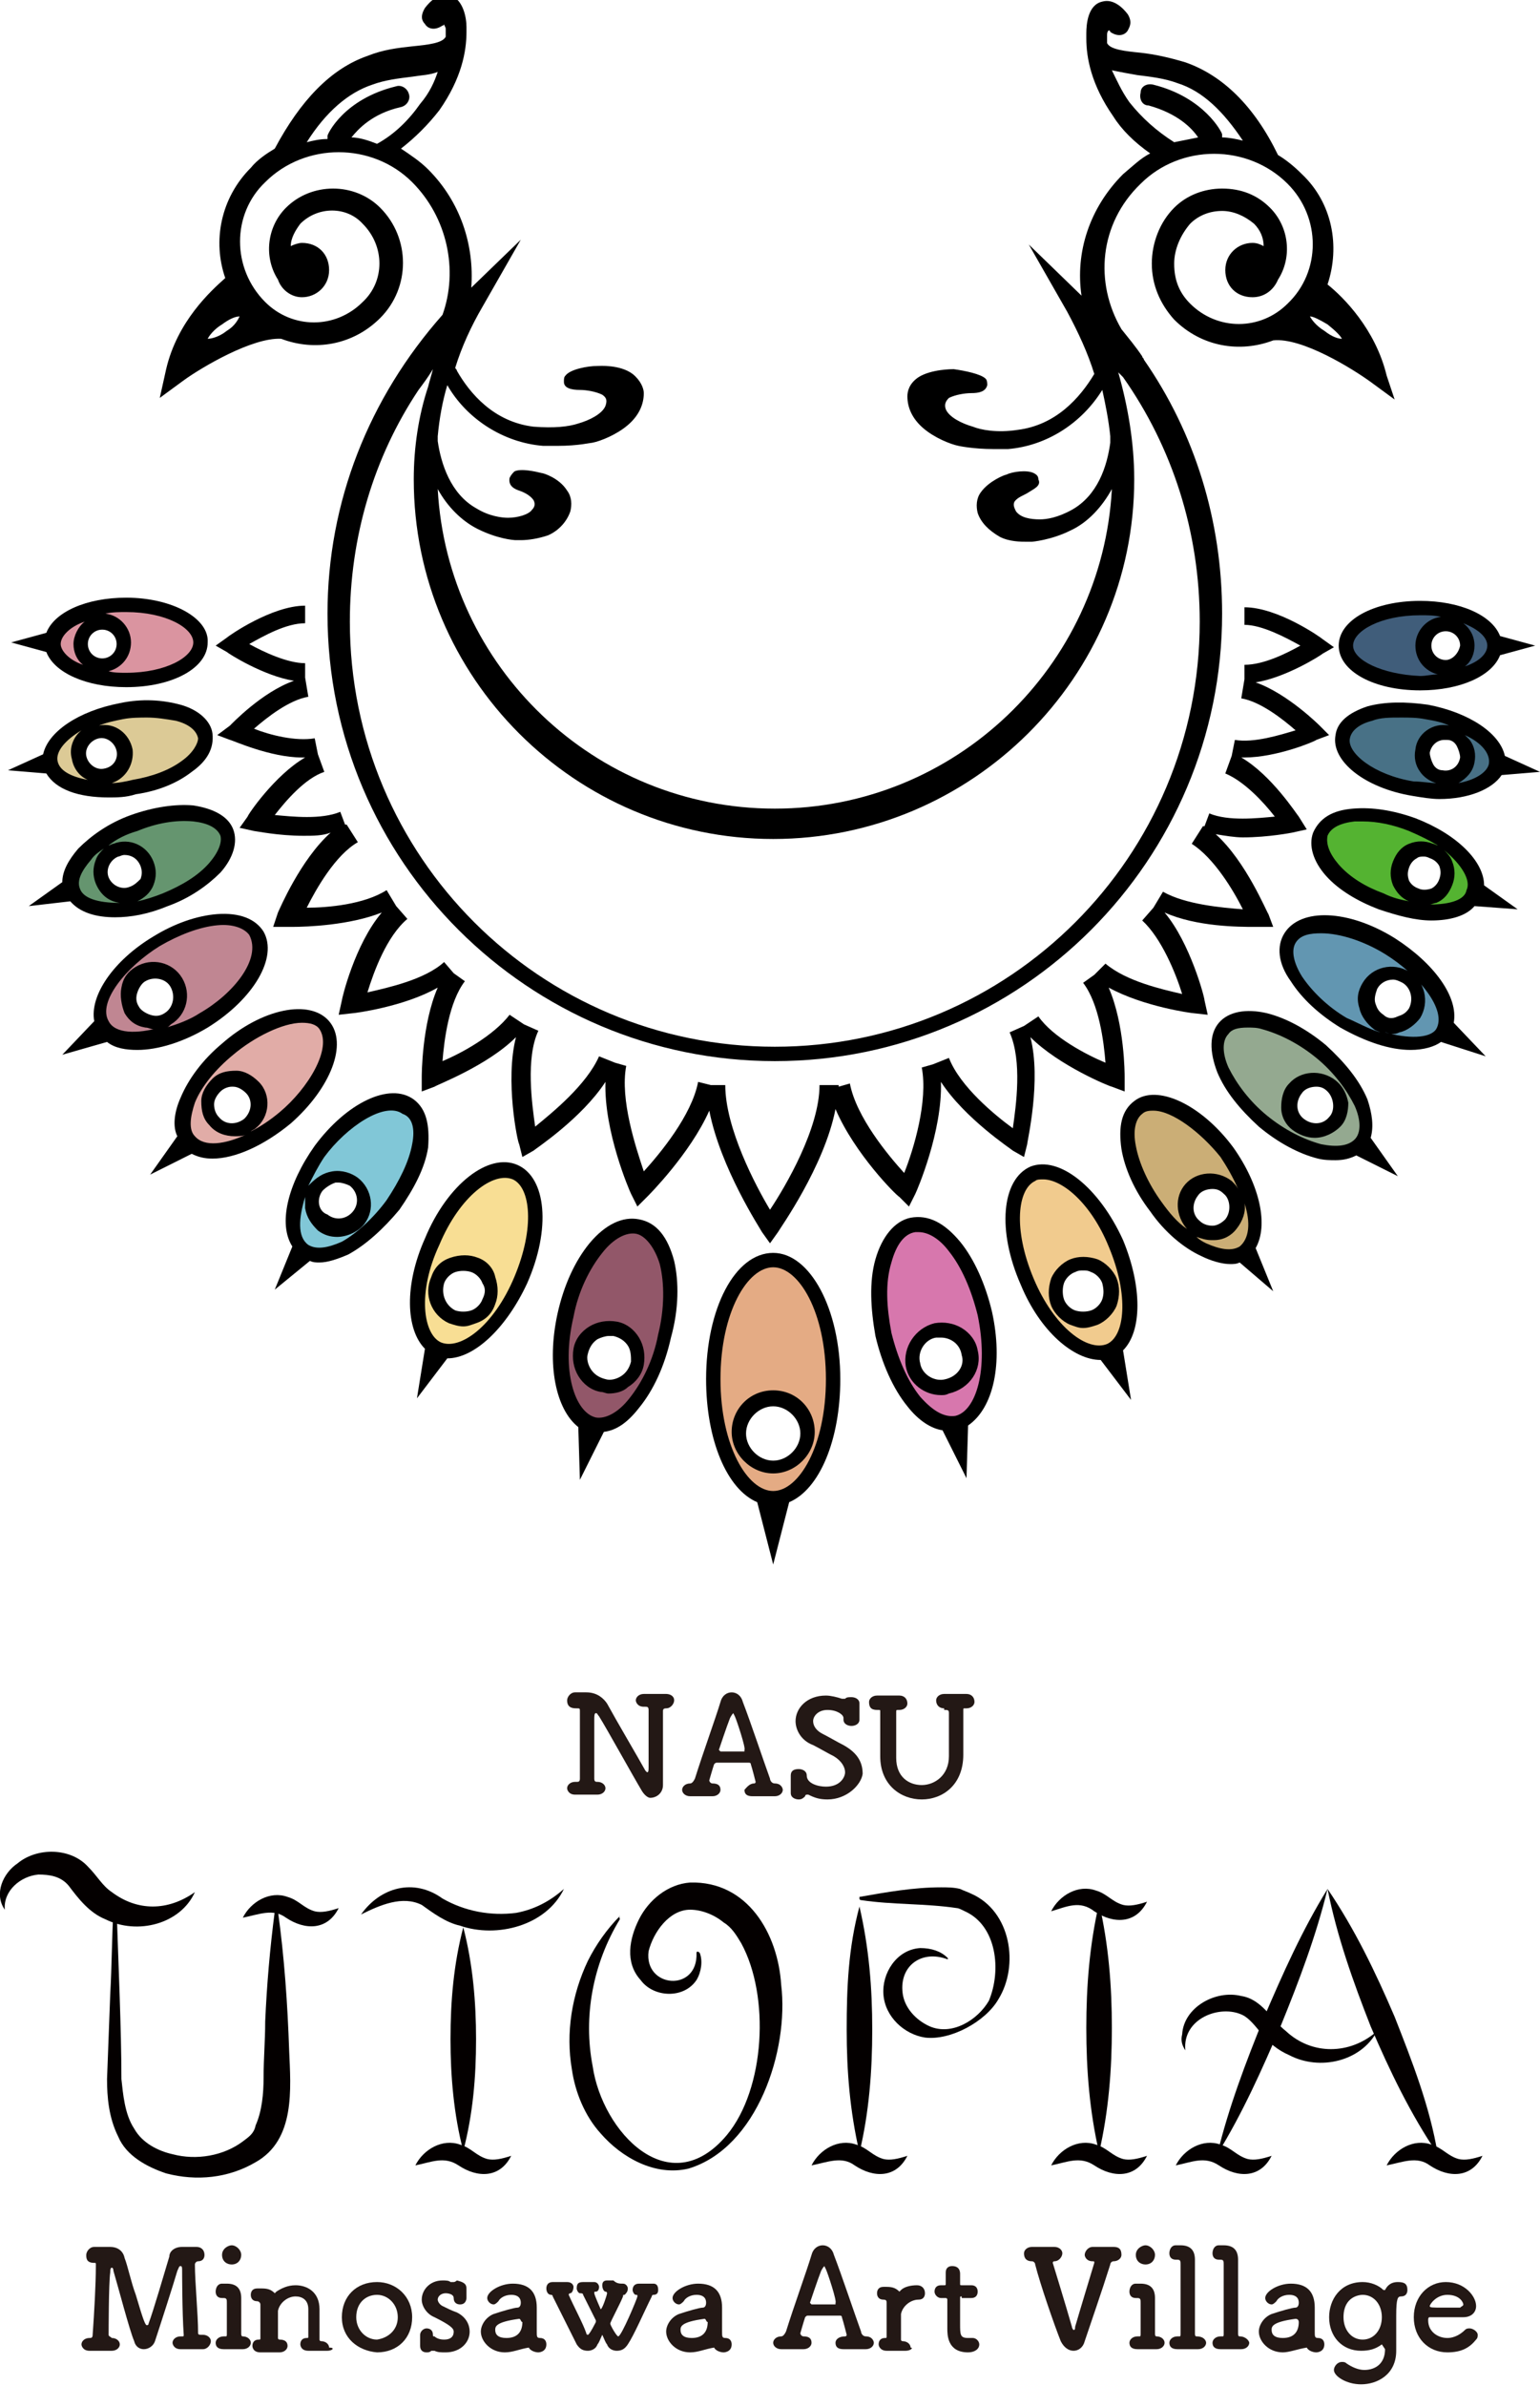 <?xml version="1.0" encoding="utf-8"?>
<!-- Generator: Adobe Illustrator 26.5.0, SVG Export Plug-In . SVG Version: 6.00 Build 0)  -->
<svg version="1.1" id="レイヤー_1" xmlns="http://www.w3.org/2000/svg" xmlns:xlink="http://www.w3.org/1999/xlink" x="0px"
	 y="0px" viewBox="0 0 96.4 149.3" style="enable-background:new 0 0 96.4 149.3;" xml:space="preserve">
<style type="text/css">
	.st0{fill:#E4AB84;}
	.st1{fill:#F8DE94;}
	.st2{fill:#C08692;}
	.st3{fill:#DA94A0;}
	.st4{fill:#DCCA96;}
	.st5{fill:#65956F;}
	.st6{fill:#E1ACA7;}
	.st7{fill:#81C7D7;}
	.st8{fill:#925769;}
	.st9{fill:#F1CB8E;}
	.st10{fill:#6296B1;}
	.st11{fill:#405D7A;}
	.st12{fill:#487186;}
	.st13{fill:#54B331;}
	.st14{fill:#94A990;}
	.st15{fill:#D777AD;}
	.st16{fill:#CBAE76;}
	.st17{fill:#231815;}
	.st18{fill:#040000;}
</style>
<g>
	<g>
		<g>
			<g>
				<path class="st0" d="M48.4,78.8c-2.1,0-3.8,3.3-3.8,7.5c0,4.1,1.7,7.5,3.8,7.5s3.8-3.3,3.8-7.5C52.2,82.2,50.5,78.8,48.4,78.8z
					 M48.4,91.8c-1.2,0-2.2-1-2.2-2.2s1-2.2,2.2-2.2s2.2,1,2.2,2.2S49.6,91.8,48.4,91.8z"/>
			</g>
			<g>
				<path d="M52.6,86.3c0-4.4-1.9-7.9-4.2-7.9c-2.4,0-4.2,3.5-4.2,7.9c0,3.8,1.3,6.9,3.2,7.7l1,3.9l1-3.9
					C51.3,93.2,52.6,90.1,52.6,86.3z M48.4,93.3c-1.6,0-3.3-2.8-3.3-7c0-4.2,1.7-7,3.3-7s3.3,2.8,3.3,7C51.7,90.5,50,93.3,48.4,93.3
					z"/>
				<path d="M48.4,87c-1.5,0-2.6,1.2-2.6,2.6s1.2,2.6,2.6,2.6s2.6-1.2,2.6-2.6S49.9,87,48.4,87z M48.4,91.4c-0.9,0-1.7-0.8-1.7-1.7
					s0.8-1.7,1.7-1.7s1.7,0.8,1.7,1.7S49.3,91.4,48.4,91.4z"/>
			</g>
		</g>
		<g>
			<g>
				<path class="st1" d="M32.2,73.3c-1.5-0.7-3.9,1.3-5.2,4.3c-1.3,3.1-1.2,6.1,0.4,6.7c1.5,0.7,3.9-1.3,5.2-4.3
					C33.9,77,33.8,74,32.2,73.3z M30.6,81.4c-0.4,0.9-1.4,1.3-2.3,0.9c-0.9-0.4-1.3-1.4-0.9-2.3c0.4-0.9,1.4-1.3,2.3-0.9
					C30.6,79.5,31,80.6,30.6,81.4z"/>
			</g>
			<g>
				<path d="M32.4,72.9c-1.8-0.8-4.4,1.2-5.8,4.6c-1.3,2.9-1.2,5.7,0,6.9l-0.5,3.1L28,85c0,0,0,0,0,0c1.7,0,3.7-1.9,5-4.7
					C34.5,76.9,34.2,73.7,32.4,72.9z M32.2,79.9c-1.3,3.1-3.4,4.6-4.6,4.1c-1.1-0.5-1.5-3.1-0.1-6.1c1.3-3.1,3.4-4.6,4.6-4.1
					C33.2,74.3,33.5,76.8,32.2,79.9z"/>
				<path d="M29.9,78.7c-0.5-0.2-1.1-0.2-1.7,0c-0.6,0.2-1,0.6-1.2,1.2h0c-0.5,1.1,0,2.4,1.1,2.9c0.3,0.1,0.6,0.2,0.9,0.2
					c0.3,0,0.5-0.1,0.8-0.2c0.6-0.2,1-0.6,1.2-1.2c0.2-0.5,0.2-1.1,0-1.7C30.9,79.4,30.5,78.9,29.9,78.7z M30.2,81.3
					c-0.1,0.3-0.4,0.6-0.7,0.7c-0.3,0.1-0.7,0.1-1,0c-0.6-0.3-0.9-1-0.7-1.7h0c0.1-0.3,0.4-0.6,0.7-0.7c0.3-0.1,0.7-0.1,1,0
					c0.3,0.1,0.6,0.4,0.7,0.7C30.4,80.6,30.4,80.9,30.2,81.3z"/>
			</g>
		</g>
		<g>
			<g>
				<path class="st2" d="M16.1,58.5c-0.8-1.3-3.6-1.1-6.2,0.5c-2.6,1.6-4.1,4-3.3,5.3c0.8,1.3,3.6,1.1,6.2-0.5
					C15.4,62.2,16.9,59.9,16.1,58.5z M10.5,63.8c-0.8,0.5-1.8,0.2-2.2-0.5c-0.5-0.8-0.2-1.8,0.5-2.2c0.8-0.5,1.8-0.2,2.2,0.5
					C11.6,62.4,11.3,63.4,10.5,63.8z"/>
			</g>
			<path d="M16.5,58.3c-0.5-0.8-1.5-1.2-2.9-1.1c-1.3,0.1-2.7,0.6-4,1.4c-2.5,1.5-4,3.7-3.7,5.3l-2,2.1l2.8-0.8
				c0.5,0.4,1.2,0.5,1.9,0.5c1.3,0,2.9-0.5,4.4-1.4C15.9,62.5,17.4,59.9,16.5,58.3z M12.5,63.4c-0.6,0.4-1.4,0.7-2.1,0.9
				c0.1,0,0.2-0.1,0.3-0.2c1-0.6,1.3-1.9,0.7-2.9c-0.6-1-1.9-1.3-2.9-0.7h0c-0.5,0.3-0.8,0.7-0.9,1.3c-0.1,0.5,0,1.1,0.2,1.6
				c0.3,0.5,0.7,0.8,1.3,0.9c0.2,0,0.3,0.1,0.5,0.1c0.1,0,0.3,0,0.4-0.1c-1.4,0.4-2.8,0.4-3.2-0.4c-0.7-1.2,1.1-3.4,3.2-4.7
				c1.2-0.7,2.5-1.2,3.6-1.3c1-0.1,1.7,0.2,2,0.6C16.4,60,14.6,62.2,12.5,63.4z M10.3,63.4c-0.3,0.2-0.6,0.2-0.9,0.1
				c-0.3-0.1-0.6-0.3-0.7-0.5c-0.2-0.3-0.2-0.6-0.1-0.9c0.1-0.3,0.3-0.6,0.5-0.7c0.5-0.3,1.3-0.2,1.6,0.4
				C11,62.4,10.8,63.1,10.3,63.4z"/>
		</g>
		<g>
			<g>
				<path class="st3" d="M7.9,37.9c-2.6,0-4.6,1-4.6,2.3c0,1.3,2.1,2.3,4.6,2.3c2.6,0,4.6-1,4.6-2.3C12.6,39,10.5,37.9,7.9,37.9z
					 M6.4,41.6C5.6,41.6,5,41,5,40.3s0.6-1.3,1.3-1.3c0.7,0,1.3,0.6,1.3,1.3S7.1,41.6,6.4,41.6z"/>
			</g>
			<path d="M7.9,37.4c-2.5,0-4.5,0.9-5,2.2l-2.2,0.6l2.2,0.6c0.5,1.3,2.5,2.2,5,2.2c2.9,0,5.1-1.2,5.1-2.8
				C13.1,38.7,10.8,37.4,7.9,37.4z M5.5,40.3c0-0.5,0.4-0.9,0.9-0.9s0.9,0.4,0.9,0.9c0,0.5-0.4,0.9-0.9,0.9S5.5,40.8,5.5,40.3z
				 M3.8,40.3c0-0.5,0.6-1.1,1.5-1.4c-0.4,0.3-0.7,0.9-0.7,1.4c0,0.5,0.2,1,0.6,1.3C4.3,41.3,3.8,40.7,3.8,40.3z M7.9,42.1
				c-0.4,0-0.8,0-1.1-0.1c0.8-0.2,1.4-0.9,1.4-1.8c0-0.9-0.7-1.7-1.6-1.8c0.4-0.1,0.9-0.1,1.3-0.1c2.5,0,4.2,1,4.2,1.9
				C12.1,41.1,10.4,42.1,7.9,42.1z"/>
		</g>
		<g>
			<g>
				<path class="st4" d="M12.8,46c-0.2-1.3-2.6-2-5.3-1.6s-4.6,1.9-4.4,3.3c0.2,1.3,2.6,2,5.3,1.6C11.1,48.8,13,47.3,12.8,46z
					 M6.6,48.6c-0.8,0.1-1.5-0.4-1.6-1.1c-0.1-0.8,0.4-1.5,1.1-1.6c0.8-0.1,1.5,0.4,1.6,1.1C7.9,47.7,7.4,48.4,6.6,48.6z"/>
			</g>
			<path d="M13.3,45.9c-0.1-0.8-0.9-1.5-2-1.8c-1.1-0.3-2.4-0.4-3.8-0.1c-2.6,0.5-4.5,1.8-4.8,3.2l-2.2,1l2.4,0.2
				c0.6,1,2,1.5,3.9,1.5c0.5,0,1.1,0,1.7-0.2c1.4-0.2,2.6-0.7,3.5-1.4C13,47.6,13.4,46.8,13.3,45.9z M6.5,48.1
				c-0.5,0.1-1-0.3-1.1-0.8c-0.1-0.5,0.3-1,0.8-1.1c0.5-0.1,1,0.3,1.1,0.8C7.4,47.5,7.1,48,6.5,48.1z M3.6,47.6
				c-0.1-0.6,0.5-1.3,1.5-1.9c-0.5,0.4-0.8,1.1-0.6,1.8c0.1,0.6,0.5,1.1,1,1.3C4.4,48.6,3.7,48.2,3.6,47.6z M11.4,47.6
				c-0.8,0.6-1.9,1-3.1,1.2C7.9,48.9,7.4,49,7,49c0.9-0.3,1.4-1.2,1.3-2.1c-0.2-1-1.1-1.7-2.1-1.5c0.5-0.2,1-0.3,1.5-0.4
				c0.5-0.1,1.1-0.1,1.5-0.1c0.6,0,1.2,0.1,1.8,0.2c0.8,0.2,1.3,0.6,1.4,1.1C12.4,46.5,12.1,47.1,11.4,47.6z"/>
		</g>
		<g>
			<g>
				<path class="st5" d="M14.1,52c-0.5-1.3-3.1-1.6-5.7-0.6c-2.7,1-4.4,2.9-3.9,4.3c0.5,1.3,3.1,1.6,5.7,0.6
					C12.9,55.3,14.7,53.4,14.1,52z M8.3,55.9c-0.8,0.3-1.6-0.1-1.9-0.9c-0.3-0.8,0.1-1.6,0.9-1.9C8,52.9,8.8,53.2,9.1,54
					C9.4,54.8,9,55.6,8.3,55.9z"/>
			</g>
			<path d="M14.6,51.9c-0.3-0.8-1.2-1.3-2.5-1.5C11,50.3,9.6,50.5,8.2,51c-1.4,0.5-2.5,1.3-3.3,2.1c-0.6,0.7-1,1.4-1,2.1l-2.1,1.5
				l2.6-0.3C5,57.1,6,57.4,7.2,57.4c1,0,2.1-0.2,3.3-0.7c1.4-0.5,2.5-1.3,3.3-2.1C14.6,53.7,14.9,52.7,14.6,51.9z M5,55.6
				c-0.2-0.5,0.1-1.1,0.7-1.8c0.2-0.3,0.5-0.5,0.8-0.7c-0.2,0.2-0.4,0.4-0.5,0.7c-0.2,0.5-0.2,1,0,1.5c0.3,0.7,0.8,1.1,1.5,1.2
				C6.1,56.5,5.2,56.2,5,55.6z M8.1,55.5c-0.5,0.2-1.1-0.1-1.3-0.6c-0.2-0.5,0.1-1.1,0.6-1.3c0.1,0,0.2-0.1,0.4-0.1
				c0.4,0,0.8,0.2,1,0.7c0.1,0.3,0.1,0.5,0,0.8C8.6,55.2,8.4,55.4,8.1,55.5z M13.1,54c-0.7,0.8-1.7,1.4-2.9,1.9
				c-0.5,0.2-1.1,0.4-1.6,0.5c0.4-0.2,0.8-0.5,1-1c0.2-0.5,0.2-1,0-1.5c-0.4-1-1.5-1.5-2.5-1.1c-0.1,0-0.2,0.1-0.3,0.1
				c0.5-0.4,1.1-0.7,1.8-0.9c1.2-0.5,2.4-0.7,3.5-0.6c0.9,0.1,1.5,0.4,1.7,0.9C13.9,52.7,13.7,53.3,13.1,54z"/>
		</g>
		<g>
			<g>
				<path class="st6" d="M20.2,64.2c-1-1.2-3.7-0.5-6.1,1.5c-2.4,2-3.4,4.6-2.4,5.8c1,1.2,3.7,0.5,6.1-1.5S21.2,65.4,20.2,64.2z
					 M15.6,70.3c-0.7,0.6-1.7,0.5-2.3-0.2c-0.6-0.7-0.5-1.7,0.2-2.3c0.7-0.6,1.7-0.5,2.3,0.2C16.4,68.7,16.3,69.7,15.6,70.3z"/>
			</g>
			<path d="M20.6,63.9c-1.2-1.4-4.2-0.8-6.7,1.4c-1.2,1-2.1,2.2-2.6,3.4c-0.4,0.9-0.5,1.8-0.2,2.4l-1.7,2.4l2.6-1.3
				c0.4,0.2,0.8,0.3,1.3,0.3c1.4,0,3.2-0.8,4.9-2.2C20.7,68.1,21.8,65.3,20.6,63.9z M17.5,69.6c-0.6,0.5-1.2,0.9-1.8,1.2
				c0.1-0.1,0.2-0.1,0.3-0.2c0.9-0.7,1-2.1,0.2-2.9c-0.4-0.4-0.9-0.7-1.4-0.7c-0.6,0-1.1,0.1-1.5,0.5c-0.4,0.4-0.7,0.9-0.7,1.4
				c0,0.6,0.1,1.1,0.5,1.5c0.4,0.5,1,0.7,1.6,0.7c0.2,0,0.5,0,0.7-0.1c-1.3,0.6-2.6,0.8-3.2,0.1c-0.4-0.4-0.3-1.2,0-2.1
				c0.4-1,1.3-2.1,2.4-3c1.3-1.1,3.1-2,4.3-2c0.5,0,0.9,0.1,1.1,0.4C20.8,65.6,19.3,68.1,17.5,69.6z M15.3,70
				c-0.5,0.4-1.2,0.4-1.6-0.1c-0.2-0.2-0.3-0.5-0.3-0.8c0-0.3,0.2-0.6,0.4-0.8h0c0.2-0.2,0.5-0.3,0.7-0.3c0,0,0.1,0,0.1,0
				c0.3,0,0.6,0.2,0.8,0.4C15.8,68.8,15.8,69.5,15.3,70z"/>
		</g>
		<g>
			<g>
				<path class="st7" d="M25.6,69.2c-1.3-0.9-3.8,0.3-5.6,2.8c-1.8,2.5-2.3,5.2-1.1,6.2c1.3,0.9,3.8-0.3,5.6-2.8
					C26.4,72.9,26.9,70.1,25.6,69.2z M22.4,76.2c-0.5,0.7-1.5,0.9-2.3,0.3c-0.7-0.5-0.9-1.5-0.3-2.3c0.5-0.7,1.5-0.9,2.3-0.3
					C22.8,74.4,23,75.5,22.4,76.2z"/>
			</g>
			<path d="M25.9,68.8c-1.5-1.1-4.2,0.2-6.2,2.9c-1.7,2.4-2.3,4.9-1.4,6.3l-1.1,2.7l2.2-1.8c0.2,0.1,0.4,0.1,0.6,0.1
				c0.5,0,1.1-0.2,1.8-0.5c1.1-0.6,2.2-1.6,3.2-2.8c0.9-1.3,1.6-2.6,1.8-3.9C26.9,70.4,26.7,69.4,25.9,68.8z M25.8,71.6
				c-0.2,1.1-0.8,2.3-1.6,3.5c-0.8,1.1-1.9,2.1-2.8,2.6c-0.9,0.4-1.6,0.5-2.1,0.2c-0.7-0.5-0.6-1.7-0.2-3c0,0.2,0,0.5,0,0.7
				c0.1,0.6,0.4,1,0.8,1.4c0.4,0.3,0.8,0.4,1.2,0.4c0.6,0,1.3-0.3,1.7-0.8c0.7-0.9,0.5-2.2-0.4-2.9c-0.4-0.3-1-0.5-1.6-0.4
				c-0.6,0.1-1,0.4-1.4,0.8c0,0-0.1,0.1-0.1,0.1c0.3-0.6,0.6-1.2,1-1.8c1.4-1.9,3.8-3.5,4.9-2.7C25.8,69.9,26,70.6,25.8,71.6z
				 M20.2,74.5c0.2-0.2,0.5-0.4,0.8-0.5c0.1,0,0.1,0,0.2,0c0.2,0,0.5,0.1,0.7,0.2c0.5,0.4,0.6,1.1,0.2,1.6c-0.4,0.5-1.1,0.6-1.6,0.2
				C19.9,75.8,19.8,75,20.2,74.5z"/>
		</g>
		<g>
			<g>
				<path class="st8" d="M39.9,76.7c-1.7-0.4-3.7,2.1-4.5,5.5c-0.7,3.4,0,6.5,1.8,6.9c1.7,0.4,3.7-2.1,4.5-5.5
					C42.4,80.1,41.6,77.1,39.9,76.7z M39.9,85.3c-0.2,1-1.2,1.6-2.2,1.4c-1-0.2-1.6-1.2-1.4-2.2c0.2-1,1.2-1.6,2.2-1.4
					C39.5,83.4,40.1,84.4,39.9,85.3z"/>
			</g>
			<g>
				<path d="M42.2,78.9c-0.4-1.5-1.1-2.4-2.2-2.6c-1-0.2-2.1,0.3-3.1,1.5c-0.9,1.1-1.6,2.6-2,4.4c-0.7,3.2-0.1,6,1.3,7.1l0.1,3.3
					l1.5-3c0.8-0.1,1.5-0.6,2.2-1.5c0.9-1.1,1.6-2.6,2-4.4C42.5,81.9,42.5,80.2,42.2,78.9z M41.2,83.5c-0.3,1.6-1,3-1.8,4
					c-0.7,0.9-1.5,1.3-2.1,1.2c-1.3-0.3-2.2-2.9-1.4-6.3c0.3-1.6,1-3,1.8-4c0.7-0.9,1.5-1.3,2.1-1.2c0.6,0.1,1.2,0.9,1.5,1.9
					C41.6,80.3,41.6,81.9,41.2,83.5z"/>
				<path d="M38.6,82.7c-0.6-0.1-1.2,0-1.7,0.3c-0.5,0.3-0.9,0.8-1,1.4c-0.1,0.6,0,1.2,0.3,1.7c0.3,0.5,0.8,0.9,1.4,1
					c0.2,0,0.3,0.1,0.5,0.1c0.4,0,0.9-0.1,1.2-0.4c0.5-0.3,0.9-0.8,1-1.4c0.1-0.6,0-1.2-0.3-1.7C39.7,83.2,39.2,82.8,38.6,82.7z
					 M39.5,85.2c-0.1,0.4-0.3,0.7-0.6,0.9c-0.3,0.2-0.7,0.3-1,0.2c-0.4-0.1-0.7-0.3-0.9-0.6c-0.2-0.3-0.3-0.7-0.2-1
					c0.1-0.4,0.3-0.7,0.6-0.9c0.2-0.1,0.5-0.2,0.7-0.2c0.1,0,0.2,0,0.3,0c0.4,0.1,0.7,0.3,0.9,0.6C39.5,84.5,39.5,84.9,39.5,85.2z"
					/>
			</g>
		</g>
		<g>
			<g>
				<path class="st9" d="M69.8,77.8c-1.3-3.1-3.7-5-5.2-4.3c-1.5,0.7-1.7,3.7-0.4,6.7c1.3,3.1,3.7,5,5.2,4.3
					C71,83.9,71.2,80.8,69.8,77.8z M68.5,82.5c-0.9,0.4-1.9,0-2.3-0.9c-0.4-0.9,0-1.9,0.9-2.3c0.9-0.4,1.9,0,2.3,0.9
					C69.8,81.1,69.4,82.1,68.5,82.5z"/>
			</g>
			<g>
				<path d="M69.9,81.7c0.2-0.6,0.2-1.2,0-1.7c-0.2-0.5-0.7-1-1.2-1.2c-0.6-0.2-1.2-0.2-1.7,0c-0.5,0.2-1,0.7-1.2,1.2
					c-0.2,0.6-0.2,1.2,0,1.7c0.2,0.5,0.7,1,1.2,1.2c0.3,0.1,0.5,0.2,0.8,0.2c0.3,0,0.6-0.1,0.9-0.2C69.2,82.7,69.7,82.2,69.9,81.7z
					 M69,81.3c-0.1,0.3-0.4,0.6-0.7,0.7c-0.3,0.1-0.7,0.1-1,0c-0.3-0.1-0.6-0.4-0.7-0.7c-0.1-0.3-0.1-0.7,0-1
					c0.1-0.3,0.4-0.6,0.7-0.7c0.2-0.1,0.3-0.1,0.5-0.1c0.2,0,0.3,0,0.5,0.1c0.3,0.1,0.6,0.4,0.7,0.7C69.1,80.7,69.1,81,69,81.3z"/>
				<path d="M70.3,84.5c1.2-1.2,1.2-4,0-6.9c-1.5-3.3-4-5.3-5.8-4.6c-1.8,0.8-2.1,4-0.6,7.4c1.2,2.9,3.3,4.7,5,4.7c0,0,0,0,0,0
					l1.9,2.5L70.3,84.5z M64.7,80c-1.3-3.1-1-5.6,0.1-6.1c0.1-0.1,0.3-0.1,0.5-0.1c1.2,0,3,1.5,4.1,4.2c1.3,3.1,1,5.6-0.1,6.1
					C68.1,84.6,66,83.1,64.7,80z"/>
			</g>
		</g>
		<g>
			<g>
				<path class="st10" d="M87,59.1c-2.6-1.6-5.4-1.8-6.2-0.5C80,60,81.5,62.4,84.1,64c2.6,1.6,5.4,1.8,6.2,0.5
					C91.1,63.1,89.7,60.8,87,59.1z M88.5,63.4c-0.5,0.8-1.5,1-2.2,0.5c-0.8-0.5-1-1.5-0.5-2.2c0.5-0.8,1.5-1,2.2-0.5
					C88.8,61.6,89,62.6,88.5,63.4z"/>
			</g>
			<path d="M93,66.1L91,64c0.3-1.6-1.2-3.7-3.7-5.3c-2.9-1.8-5.9-1.9-6.9-0.3c-0.5,0.8-0.4,1.9,0.4,3c0.7,1.1,1.8,2.1,3.1,2.9
				c1.6,0.9,3.1,1.4,4.4,1.4c0.8,0,1.5-0.2,1.9-0.5L93,66.1z M86.7,64.6c0.1,0,0.3,0.1,0.4,0.1c0.2,0,0.3,0,0.5-0.1
				c0.5-0.1,1-0.5,1.3-0.9c0.6-1,0.3-2.3-0.7-2.9c-1-0.6-2.3-0.3-2.9,0.7c-0.3,0.5-0.4,1-0.2,1.6c0.1,0.5,0.5,1,0.9,1.3
				c0.1,0.1,0.2,0.1,0.4,0.2c-0.7-0.2-1.4-0.6-2.1-0.9c-1.2-0.7-2.2-1.7-2.8-2.6c-0.5-0.8-0.7-1.6-0.4-2.1c0.3-0.5,0.9-0.6,1.6-0.6
				c1.2,0,2.7,0.5,4,1.3c2.1,1.3,3.9,3.5,3.2,4.7C89.5,65,88.1,65,86.7,64.6z M86.6,63.5c-0.3-0.2-0.4-0.4-0.5-0.7
				c-0.1-0.3,0-0.6,0.1-0.9c0.2-0.4,0.6-0.6,1-0.6c0.2,0,0.4,0.1,0.6,0.2c0.5,0.3,0.7,1,0.4,1.6c-0.2,0.3-0.4,0.4-0.7,0.5
				C87.1,63.8,86.8,63.7,86.6,63.5z"/>
		</g>
		<g>
			<g>
				<path class="st11" d="M88.9,38c-2.6,0-4.6,1-4.6,2.3c0,1.3,2.1,2.3,4.6,2.3c2.6,0,4.6-1,4.6-2.3C93.5,39.1,91.5,38,88.9,38z
					 M90.5,41.8c-0.7,0-1.3-0.6-1.3-1.3c0-0.7,0.6-1.3,1.3-1.3c0.7,0,1.3,0.6,1.3,1.3C91.8,41.2,91.2,41.8,90.5,41.8z"/>
			</g>
			<path d="M96.1,40.4l-2.2-0.6c-0.5-1.3-2.5-2.2-5-2.2c-2.9,0-5.1,1.2-5.1,2.8c0,1.6,2.2,2.8,5.1,2.8c2.5,0,4.5-0.9,5-2.2
				L96.1,40.4z M90.5,41.3c-0.5,0-0.9-0.4-0.9-0.9c0-0.5,0.4-0.9,0.9-0.9s0.9,0.4,0.9,0.9C91.3,40.9,90.9,41.3,90.5,41.3z
				 M84.7,40.4c0-0.9,1.7-1.9,4.2-1.9c0.5,0,0.9,0,1.3,0.1c-0.9,0.1-1.6,0.9-1.6,1.8c0,0.9,0.6,1.6,1.4,1.8c-0.4,0-0.7,0.1-1.1,0.1
				C86.5,42.2,84.7,41.3,84.7,40.4z M91.7,41.7c0.4-0.3,0.6-0.8,0.6-1.3c0-0.6-0.3-1.1-0.7-1.4c1,0.4,1.5,0.9,1.5,1.4
				C93.1,40.9,92.6,41.4,91.7,41.7z"/>
		</g>
		<g>
			<g>
				<path class="st12" d="M89.3,44.6c-2.7-0.5-5,0.2-5.3,1.6c-0.2,1.3,1.7,2.8,4.4,3.3c2.7,0.5,5-0.2,5.3-1.6
					C93.9,46.5,92,45,89.3,44.6z M91.9,47.6c-0.1,0.8-0.9,1.3-1.6,1.1c-0.8-0.1-1.3-0.9-1.1-1.6c0.1-0.8,0.9-1.3,1.6-1.1
					C91.5,46,92,46.8,91.9,47.6z"/>
			</g>
			<path d="M96.4,48.3l-2.2-1c-0.3-1.4-2.2-2.7-4.8-3.2c-1.4-0.2-2.7-0.2-3.8,0.1c-1.2,0.4-1.9,1-2,1.8c-0.3,1.6,1.8,3.3,4.8,3.8
				c0.6,0.1,1.2,0.2,1.7,0.2c1.8,0,3.3-0.6,3.9-1.5L96.4,48.3z M90.3,48.2c-0.3,0-0.5-0.2-0.6-0.4c-0.1-0.2-0.2-0.5-0.2-0.7
				c0.1-0.5,0.5-0.8,0.9-0.8c0.1,0,0.1,0,0.2,0c0.3,0,0.5,0.2,0.6,0.4c0.1,0.2,0.2,0.5,0.2,0.7C91.3,48,90.8,48.3,90.3,48.2z
				 M84.5,46.2c0.1-0.5,0.6-0.9,1.4-1.1c0.5-0.2,1.1-0.2,1.8-0.2c0.5,0,1,0,1.5,0.1c0.6,0.1,1.1,0.2,1.5,0.4c-1-0.2-2,0.5-2.1,1.5
				c-0.1,0.5,0,1,0.3,1.4c0.2,0.3,0.6,0.6,1,0.7c-0.4,0-0.9-0.1-1.4-0.1C86,48.5,84.3,47.1,84.5,46.2z M93.2,47.8
				c-0.1,0.5-0.8,1-1.9,1.2c0.5-0.3,0.9-0.7,1-1.3c0.1-0.5,0-1-0.3-1.4c-0.1-0.1-0.2-0.2-0.3-0.3C92.8,46.5,93.3,47.2,93.2,47.8z"/>
		</g>
		<g>
			<g>
				<path class="st13" d="M88.5,51.6c-2.7-1-5.2-0.8-5.7,0.6c-0.5,1.3,1.2,3.3,3.9,4.3c2.7,1,5.2,0.8,5.7-0.6
					C92.8,54.5,91.1,52.6,88.5,51.6z M90.5,55.2c-0.3,0.8-1.2,1.2-1.9,0.9c-0.8-0.3-1.2-1.2-0.9-1.9c0.3-0.8,1.2-1.2,1.9-0.9
					C90.4,53.6,90.8,54.4,90.5,55.2z"/>
			</g>
			<path d="M95,56.9l-2.1-1.5c0-1.5-1.7-3.2-4.3-4.2c-1.4-0.5-2.7-0.7-3.9-0.6c-1.3,0.1-2.1,0.6-2.5,1.5c-0.3,0.8,0,1.8,0.8,2.7
				c0.8,0.9,2,1.6,3.3,2.1c1.2,0.4,2.3,0.7,3.3,0.7c1.2,0,2.2-0.3,2.7-0.9L95,56.9z M83.8,54.1c-0.6-0.7-0.8-1.3-0.7-1.8
				c0.2-0.5,0.8-0.8,1.7-0.9c0.2,0,0.3,0,0.5,0c0.9,0,1.9,0.2,2.9,0.6c0.7,0.3,1.3,0.6,1.8,0.9c-0.1,0-0.2-0.1-0.3-0.1
				c-0.5-0.2-1-0.2-1.5,0c-0.5,0.2-0.8,0.6-1,1.1c-0.2,0.5-0.2,1,0,1.5c0.2,0.4,0.5,0.8,1,1c-0.5-0.1-1-0.2-1.6-0.5
				C85.5,55.5,84.5,54.9,83.8,54.1z M88.8,55.6c-0.3-0.1-0.5-0.3-0.6-0.5c-0.1-0.3-0.1-0.5,0-0.8c0.1-0.3,0.3-0.5,0.5-0.6
				c0.1-0.1,0.3-0.1,0.4-0.1c0.1,0,0.2,0,0.4,0.1c0.3,0.1,0.5,0.3,0.6,0.5c0.1,0.3,0.1,0.5,0,0.8c-0.1,0.3-0.3,0.5-0.5,0.6
				C89.3,55.7,89,55.7,88.8,55.6z M89.5,56.6c0.1,0,0.3-0.1,0.4-0.1c0.5-0.2,0.8-0.6,1-1.1c0.2-0.5,0.2-1,0-1.5
				c-0.1-0.3-0.3-0.5-0.5-0.7c1.1,0.9,1.7,1.9,1.4,2.5C91.7,56.3,90.8,56.6,89.5,56.6z"/>
		</g>
		<g>
			<g>
				<path class="st14" d="M82.7,65.8c-2.4-2-5.1-2.7-6.1-1.5c-1,1.2,0.1,3.8,2.4,5.8c2.4,2,5.1,2.7,6.1,1.5
					C86.2,70.4,85.1,67.8,82.7,65.8z M83.5,70.2c-0.6,0.7-1.6,0.8-2.3,0.2c-0.7-0.6-0.8-1.6-0.2-2.3c0.6-0.7,1.6-0.8,2.3-0.2
					S84.1,69.6,83.5,70.2z"/>
			</g>
			<g>
				<path d="M83.6,67.6c-0.9-0.7-2.2-0.6-2.9,0.2c-0.4,0.4-0.5,1-0.5,1.5c0,0.6,0.3,1.1,0.7,1.4c0.4,0.3,0.9,0.5,1.4,0.5
					c0.6,0,1.2-0.3,1.6-0.7c0.4-0.4,0.5-1,0.5-1.5C84.3,68.5,84.1,68,83.6,67.6z M83.2,69.9c-0.4,0.5-1.1,0.5-1.6,0.1
					c-0.5-0.4-0.5-1.1-0.1-1.6c0.2-0.3,0.6-0.4,0.9-0.4c0.3,0,0.5,0.1,0.7,0.3C83.5,68.7,83.6,69.5,83.2,69.9z"/>
				<path d="M87.5,73.6l-1.7-2.4c0.2-0.7,0.1-1.5-0.2-2.4c-0.5-1.2-1.4-2.3-2.6-3.4c-1.2-1-2.5-1.7-3.7-2c-1.3-0.3-2.4-0.1-3,0.6
					c-0.6,0.7-0.6,1.8-0.1,3.1c0.5,1.2,1.4,2.3,2.6,3.4c1.2,1,2.5,1.7,3.7,2c0.4,0.1,0.8,0.1,1.1,0.1c0.5,0,0.9-0.1,1.3-0.3
					L87.5,73.6z M82.7,71.6c-1.1-0.3-2.3-0.9-3.4-1.8c-1.1-0.9-1.9-2-2.4-3c-0.4-0.9-0.4-1.7,0-2.1c0.2-0.3,0.6-0.4,1.2-0.4
					c0.3,0,0.6,0,0.9,0.1c1.1,0.3,2.3,0.9,3.4,1.8c1.1,0.9,1.9,2,2.4,3c0.4,0.9,0.4,1.7,0,2.1C84.4,71.7,83.7,71.8,82.7,71.6z"/>
			</g>
		</g>
		<path d="M78.6,42.7c1.9-0.3,4.1-1.7,4.2-1.8l0.7-0.4L82.8,40c-0.1-0.1-2.8-2-4.9-2v1.1c1.1,0,2.6,0.8,3.5,1.3
			c-0.9,0.5-2.3,1.2-3.5,1.2c0,0,0,0,0,0v0.9c0,0,0,0,0,0l-0.2,1.2c1.2,0.2,2.6,1.3,3.4,2c-1,0.3-2.6,0.8-3.8,0.6l-0.2,1l-0.4,1.1
			c1.2,0.5,2.4,1.8,3.1,2.7c-1.1,0.1-2.9,0.3-4.1-0.2l-0.3,0.8c0,0,0,0-0.1,0l-0.7,1.1c1.4,0.9,2.6,2.9,3.2,4.1
			c-1.3-0.1-3.6-0.3-5-1.1l-0.6,1l-0.7,0.8c1.2,1.1,2.1,3.3,2.5,4.6c-1.3-0.3-3.5-0.8-4.8-1.9L68.5,61l-0.7,0.5c1,1.3,1.3,3.7,1.4,5
			c-1.2-0.5-3.3-1.6-4.2-2.9l-0.9,0.6l-0.9,0.4c0.8,1.8,0.4,4.6,0.2,6c-1.1-0.8-3.3-2.6-4-4.4l-1,0.4c0,0,0,0,0,0l-0.7,0.2
			c0.4,2.1-0.5,5.1-1.1,6.6c-1-1.1-3-3.5-3.4-5.6L52.5,68c0,0,0,0,0-0.1h-1.2c0,2.7-2.1,6.3-3.1,7.8c-0.9-1.5-2.8-5.1-2.8-7.8h-0.9
			l-0.8-0.2c-0.4,2.1-2.4,4.5-3.4,5.6c-0.5-1.5-1.5-4.5-1.1-6.6l-0.7-0.2c0,0,0,0,0,0l-1-0.4c-0.8,1.8-2.9,3.5-4,4.4
			c-0.2-1.4-0.6-4.3,0.2-6l-0.9-0.4l-0.9-0.6c-1,1.3-3,2.4-4.2,2.9c0.1-1.3,0.4-3.7,1.4-5l-0.7-0.5l-0.6-0.7
			c-1.2,1.1-3.5,1.6-4.8,1.9c0.4-1.3,1.2-3.5,2.5-4.6l-0.7-0.8l-0.6-1c-1.4,0.9-3.7,1.1-5,1.1c0.6-1.2,1.8-3.3,3.2-4.1l-0.7-1.1
			c0,0,0,0-0.1,0l-0.3-0.8c-1.2,0.5-3,0.3-4.1,0.2c0.7-0.9,1.9-2.3,3.1-2.7l-0.4-1.1l-0.2-1c-1.2,0.2-2.8-0.2-3.8-0.6
			c0.8-0.7,2.2-1.8,3.4-2l-0.2-1.2c0,0,0,0,0,0l0-0.9c0,0,0,0,0,0c-1.1,0-2.6-0.7-3.5-1.2c0.9-0.5,2.3-1.3,3.5-1.3l0-1.1
			c-2.1,0-4.8,1.9-4.9,2l-0.7,0.5l0.7,0.4c0.1,0.1,2.3,1.5,4.2,1.8c-2,0.7-3.9,2.7-4,2.8L13.6,46l0.8,0.3c0.1,0,2.5,1.1,4.5,1.1
			c0.1,0,0.1,0,0.2,0c-1.9,1.1-3.6,3.6-3.6,3.7L15,51.8l0.9,0.2c0.1,0,1.5,0.3,3.1,0.3c0.6,0,1.2,0,1.7-0.2c-1.9,1.7-3.2,4.8-3.3,5
			L17.1,58l0.9,0c0,0,0.1,0,0.3,0c0.9,0,3.6-0.1,5.6-0.9c-1.7,2-2.5,5.4-2.5,5.5l-0.2,0.9l0.9-0.1c0.1,0,3.2-0.4,5.3-1.6
			c-1,2.3-1,5.5-1,5.6l0,0.9l0.8-0.3c0.1-0.1,3.3-1.3,5.1-3.1c-0.7,2.7,0.1,6.6,0.2,6.7l0.2,0.8l0.7-0.4c0.1-0.1,3-2,4.5-4.3
			c-0.1,3.1,1.5,6.8,1.6,7l0.4,0.8l0.6-0.6c0.1-0.1,2.7-2.7,3.9-5.4c0.7,3.6,3.2,7.4,3.3,7.6l0.5,0.7l0.5-0.7
			c0.1-0.2,2.9-4.1,3.6-7.7c1.2,2.8,3.8,5.4,4,5.5l0.6,0.6l0.4-0.8c0.1-0.2,1.7-3.9,1.6-7c1.5,2.3,4.4,4.2,4.5,4.3l0.7,0.4l0.2-0.8
			c0-0.2,0.9-4,0.2-6.7c1.8,1.8,5,3.1,5.1,3.1l0.8,0.3l0-0.9c0-0.2,0-3.3-1-5.6c2.2,1.2,5.2,1.6,5.3,1.6l0.9,0.1l-0.2-0.9
			c0-0.2-0.9-3.6-2.5-5.5c2,0.9,4.7,0.9,5.6,0.9c0.2,0,0.3,0,0.3,0l0.9,0l-0.3-0.8c-0.1-0.1-1.4-3.3-3.3-5c0.6,0.1,1.2,0.2,1.7,0.2
			c1.6,0,3.1-0.3,3.1-0.3l0.9-0.2l-0.5-0.8c-0.1-0.1-1.7-2.6-3.6-3.7c0.1,0,0.1,0,0.2,0c2,0,4.4-1,4.5-1.1l0.8-0.3l-0.6-0.6
			C82.6,45.4,80.6,43.4,78.6,42.7z"/>
		<g>
			<g>
				<path class="st15" d="M61.6,82.2c-0.7-3.4-2.7-5.9-4.5-5.5c-1.7,0.4-2.5,3.4-1.8,6.9c0.7,3.4,2.7,5.9,4.5,5.5
					C61.6,88.7,62.4,85.6,61.6,82.2z M59.3,86.7c-1,0.2-2-0.4-2.2-1.4c-0.2-1,0.4-2,1.4-2.2c1-0.2,2,0.4,2.2,1.4
					C61,85.6,60.3,86.5,59.3,86.7z"/>
			</g>
			<g>
				<path d="M62.1,82.1c-0.4-1.7-1.1-3.3-2-4.4c-1-1.2-2-1.7-3.1-1.5c-1,0.2-1.8,1.2-2.2,2.6c-0.4,1.4-0.3,3.1,0,4.8
					c0.4,1.7,1.1,3.3,2,4.4c0.7,0.9,1.5,1.4,2.2,1.5l1.5,3l0.1-3.3C62.2,88.1,62.8,85.3,62.1,82.1z M57.6,87.4c-0.8-1-1.4-2.4-1.8-4
					c-0.3-1.6-0.4-3.1,0-4.4c0.3-1.1,0.8-1.8,1.5-1.9c0.1,0,0.2,0,0.2,0c0.6,0,1.3,0.4,1.9,1.2c0.8,1,1.4,2.4,1.8,4
					c0.7,3.4-0.1,6-1.4,6.3C59.1,88.7,58.4,88.3,57.6,87.4z"/>
				<path d="M61.2,84.5L61.2,84.5c-0.1-0.6-0.5-1.1-1-1.4c-0.5-0.3-1.1-0.4-1.7-0.3c-1.2,0.3-2,1.5-1.8,2.7c0.2,1.1,1.2,1.8,2.2,1.8
					c0.2,0,0.3,0,0.5-0.1C60.7,86.9,61.5,85.7,61.2,84.5z M59.2,86.3c-0.7,0.2-1.5-0.3-1.6-1c-0.2-0.7,0.3-1.5,1-1.6
					c0.1,0,0.2,0,0.3,0c0.6,0,1.2,0.4,1.3,1.1C60.4,85.4,60,86.1,59.2,86.3z"/>
			</g>
		</g>
		<g>
			<path d="M86.8,23.5c-0.7-2.9-2.7-4.9-3.7-5.7c0.8-2.4,0.3-5.1-1.6-6.9c-0.5-0.5-1-0.9-1.5-1.2c-1.5-3.1-3.5-5-5.8-5.8
				c-1-0.3-1.9-0.5-2.8-0.6c-1-0.1-1.9-0.2-2.1-0.6c0-0.1,0-0.2,0-0.3c0-0.1,0-0.1,0-0.2c0-0.1,0-0.2,0.1-0.3c0,0,0.1,0,0.1,0.1
				c0.6,0.4,1,0.1,1.1-0.1c0.1-0.2,0.3-0.5,0-1c-0.3-0.4-0.9-1-1.6-0.8c-0.9,0.2-1,1.4-1,2c0,0.1,0,0.2,0,0.3c0,1.2,0.3,2.9,1.7,4.9
				C70.2,8.1,71,8.9,72,9.6c-0.6,0.3-1.1,0.8-1.7,1.3c-2.1,2.1-3,4.9-2.6,7.6l-3.3-3.2l2.4,4.2c0.7,1.3,1.3,2.6,1.7,3.9
				c-0.9,1.5-2.4,3.2-4.8,3.5c-1.3,0.2-2.3,0-2.8-0.2c-0.7-0.2-1.5-0.6-1.7-1.1c-0.1-0.3,0-0.5,0.2-0.7c0.4-0.2,1-0.3,1.4-0.3
				c0.5,0,0.9-0.1,1-0.5c0-0.1,0-0.3-0.1-0.4c-0.3-0.3-1.3-0.5-2-0.6c-0.1,0-1.4,0-2.2,0.5c-0.6,0.4-0.7,0.9-0.7,1.2
				c0,0.7,0.3,1.4,1,2c0.7,0.6,1.7,1,2.2,1.1c0,0,0.9,0.2,2.2,0.2c0.3,0,0.6,0,0.9,0c2.4-0.2,4.6-1.6,5.9-3.7
				c0.2,0.9,0.4,1.9,0.5,2.9c0,0.1,0,0.3,0,0.4c-0.2,1.5-0.8,3.3-2.4,4.2c-0.9,0.5-1.6,0.6-2,0.6c-0.6,0-1.2-0.1-1.5-0.5
				c-0.1-0.2-0.2-0.4-0.1-0.6c0.2-0.3,0.6-0.4,0.9-0.6c0.3-0.2,0.8-0.4,0.6-0.8c0-0.2-0.1-0.3-0.3-0.4c-0.4-0.2-1.3-0.1-1.7,0.1
				c-0.1,0-1.1,0.4-1.6,1.1c-0.3,0.4-0.3,0.9-0.2,1.3c0.2,0.6,0.7,1.1,1.4,1.5c0.6,0.3,1.3,0.3,1.7,0.3c0.1,0,0.2,0,0.3,0
				c0,0,1.2-0.1,2.4-0.7c1.1-0.5,2-1.5,2.6-2.6c-0.6,11.1-9.8,20-21.1,20c-11.3,0-20.5-8.9-21.1-20c0.6,1.1,1.5,2,2.5,2.5
				c1.2,0.6,2.2,0.7,2.4,0.7v0c0.1,0,0.2,0,0.3,0c0.5,0,1.1-0.1,1.7-0.3c0.7-0.3,1.2-0.9,1.4-1.5c0.1-0.4,0.1-0.9-0.2-1.3
				c-0.5-0.8-1.5-1.1-1.6-1.1c-0.4-0.1-1.3-0.3-1.7-0.1c-0.1,0.1-0.2,0.2-0.3,0.4c-0.1,0.5,0.3,0.7,0.6,0.8c0.3,0.1,0.7,0.3,0.9,0.6
				c0.1,0.2,0.1,0.4-0.1,0.6c-0.2,0.3-0.9,0.5-1.5,0.5c-0.4,0-1.2-0.1-2-0.6c-1.6-0.9-2.2-2.8-2.4-4.2c0-0.1,0-0.2,0-0.3
				c0.1-1.1,0.3-2.2,0.6-3.2c1.2,2.1,3.5,3.6,6,3.8c0.3,0,0.6,0,0.9,0c1.3,0,2.1-0.2,2.2-0.2c0.5-0.1,1.5-0.5,2.2-1.1
				c0.7-0.6,1-1.3,1-2c0-0.3-0.2-0.8-0.7-1.2c-0.8-0.6-2.1-0.5-2.2-0.5c-0.6,0-1.7,0.2-2,0.6c-0.1,0.1-0.1,0.2-0.1,0.4
				c0,0.4,0.5,0.5,1,0.5c0.4,0,1,0.1,1.4,0.3c0.3,0.2,0.3,0.4,0.2,0.7c-0.2,0.5-1,0.9-1.7,1.1c-0.6,0.2-1.5,0.3-2.8,0.2
				c-2.5-0.3-4-2.1-4.8-3.5c0-0.1-0.1-0.1-0.1-0.2c0.4-1.3,1-2.6,1.7-3.8l2.4-4.2l-3.1,3c0.2-2.7-0.7-5.4-2.7-7.4
				c-0.5-0.5-1.1-0.9-1.7-1.3c0.9-0.7,1.7-1.5,2.4-2.4c1.4-2,1.7-3.7,1.7-4.9c0-0.1,0-0.2,0-0.3c0-0.6-0.2-1.7-1-2
				c-0.7-0.2-1.3,0.4-1.6,0.8c-0.3,0.5-0.2,0.8,0,1c0.1,0.2,0.5,0.5,1.1,0.1c0,0,0.1,0,0.1-0.1c0,0.1,0.1,0.2,0.1,0.3
				c0,0.1,0,0.1,0,0.2c0,0.1,0,0.2,0,0.3c-0.2,0.4-1.1,0.5-2.1,0.6c-0.9,0.1-1.8,0.2-2.8,0.6c-2.3,0.8-4.2,2.8-5.8,5.8
				c-0.5,0.3-1.1,0.7-1.5,1.2c-1.9,1.9-2.4,4.6-1.6,6.9c-0.9,0.8-3,2.7-3.7,5.7l-0.4,1.8l1.5-1.1c1.1-0.8,4.3-2.7,6.1-2.6
				c2.1,0.8,4.5,0.4,6.2-1.3c1.9-1.9,1.9-5,0-6.9c-1.6-1.6-4.3-1.6-5.9,0c-1.2,1.2-1.4,3.1-0.5,4.5c0.2,0.6,0.8,1.1,1.5,1.1
				c0.9,0,1.7-0.7,1.7-1.7s-0.7-1.7-1.7-1.7c-0.2,0-0.5,0.1-0.7,0.2c0-0.5,0.3-1,0.6-1.4c1.1-1.1,2.9-1.1,3.9,0
				c1.4,1.4,1.4,3.6,0,4.9c-1.7,1.7-4.4,1.7-6.1,0c-2.1-2.1-2.1-5.5,0-7.5c2.5-2.5,6.7-2.5,9.2,0c2.2,2.2,2.9,5.5,1.9,8.3
				c-4.6,5.2-7.2,11.7-7.2,18.7c0,15.5,12.6,28,28,28c15.5,0,28-12.6,28-28c0-5.8-1.7-11.3-4.9-15.9c0-0.1-0.1-0.1-0.1-0.2
				c0,0,0,0,0,0c-0.4-0.6-0.9-1.2-1.3-1.7c-1.7-2.9-1.4-6.6,1.2-9.1c2.5-2.5,6.7-2.5,9.2,0c2.1,2.1,2.1,5.5,0,7.5
				c-1.7,1.7-4.4,1.7-6.1,0c-0.7-0.7-1-1.5-1-2.5c0-0.9,0.4-1.8,1-2.5c0.5-0.5,1.2-0.8,2-0.8c0.7,0,1.4,0.3,2,0.8
				c0.4,0.4,0.6,0.9,0.6,1.4c-0.2-0.1-0.4-0.2-0.7-0.2c-0.9,0-1.7,0.7-1.7,1.7s0.7,1.7,1.7,1.7c0.7,0,1.3-0.4,1.6-1.1
				c0.9-1.4,0.7-3.3-0.5-4.5c-0.8-0.8-1.8-1.2-3-1.2c-1.1,0-2.2,0.4-3,1.2c-0.9,0.9-1.4,2.2-1.4,3.5c0,1.3,0.5,2.5,1.4,3.5
				c1.7,1.7,4.1,2.1,6.2,1.3c1.8-0.2,5,1.8,6.1,2.6l1.5,1.1L86.8,23.5z M15,19.8C15,19.8,15,19.8,15,19.8c-0.1,0.2-0.3,0.6-0.8,0.9
				c-0.5,0.4-1,0.5-1.2,0.5c0.1-0.2,0.4-0.6,0.9-0.9C14.3,20,14.7,19.8,15,19.8z M22,8.6c0.4-0.5,1.3-1.5,3.1-1.9
				c0.4-0.1,0.6-0.5,0.5-0.8c-0.1-0.4-0.5-0.6-0.8-0.5c-3.3,0.8-4.3,3-4.3,3.1c0,0.1,0,0.1,0,0.2c-0.5,0-0.9,0.1-1.3,0.2
				c1.2-1.9,2.6-3.1,4.1-3.6c0.8-0.3,1.7-0.4,2.5-0.5c0.6-0.1,1.1-0.1,1.6-0.3c-0.2,0.6-0.5,1.3-1.1,2c-0.7,1-1.6,1.9-2.7,2.5
				C23.1,8.8,22.5,8.6,22,8.6z M70.3,23.6c3.1,4.4,4.8,9.7,4.8,15.3c0,14.7-11.9,26.6-26.6,26.6c-14.7,0-26.6-11.9-26.6-26.6
				c0-5.3,1.5-10.3,4.3-14.5c0.3-0.4,0.6-0.8,0.9-1.3c-0.1,0.4-0.2,0.7-0.3,1.1C26.2,26,25.9,28,25.9,30c0,12.4,10.1,22.5,22.5,22.5
				S71,42.4,71,30c0-2.3-0.4-4.6-1-6.7C70.1,23.4,70.2,23.5,70.3,23.6z M70.7,6.4c-0.5-0.7-0.8-1.4-1.1-2c0.5,0.1,1,0.2,1.6,0.3
				c0.8,0.1,1.7,0.2,2.5,0.5c1.6,0.5,2.9,1.8,4.1,3.6c-0.4-0.1-0.9-0.2-1.3-0.2c0-0.1,0-0.1,0-0.2c0-0.1-1.1-2.3-4.3-3.1
				c-0.4-0.1-0.8,0.1-0.8,0.5c-0.1,0.4,0.1,0.8,0.5,0.8C73.7,7.1,74.6,8,75,8.6c-0.5,0.1-1,0.2-1.5,0.3C72.4,8.2,71.5,7.4,70.7,6.4z
				 M82.9,20.7c-0.5-0.3-0.8-0.7-0.9-0.9c0,0,0,0,0,0c0.2,0,0.6,0.2,1.1,0.5c0.5,0.4,0.8,0.7,0.9,0.9C83.8,21.2,83.4,21.1,82.9,20.7
				z"/>
		</g>
		<g>
			<g>
				<path class="st16" d="M76.8,72.1c-1.8-2.5-4.3-3.7-5.6-2.8c-1.3,0.9-0.8,3.7,1.1,6.2s4.3,3.7,5.6,2.8
					C79.1,77.4,78.7,74.6,76.8,72.1z M77,76.6c-0.6,0.7-1.6,0.8-2.3,0.2s-0.8-1.6-0.2-2.3c0.6-0.7,1.6-0.8,2.3-0.2
					C77.5,74.9,77.6,75.9,77,76.6z"/>
			</g>
			<path d="M79.7,80.8l-1.1-2.7c0.8-1.4,0.3-3.9-1.4-6.3v0c-2-2.7-4.8-4-6.2-2.9c-0.8,0.6-1,1.6-0.8,3c0.2,1.2,0.8,2.6,1.8,3.9
				c0.9,1.3,2.1,2.3,3.2,2.8c0.6,0.3,1.3,0.5,1.8,0.5c0.2,0,0.4,0,0.6-0.1L79.7,80.8z M72.7,75.2c-0.8-1.1-1.4-2.4-1.6-3.5
				c-0.2-1,0-1.7,0.4-2c0.2-0.2,0.5-0.2,0.7-0.2c1.2,0,3,1.4,4.2,2.9c0.4,0.6,0.8,1.3,1.1,2c-0.1-0.2-0.2-0.3-0.4-0.5
				c-0.9-0.7-2.2-0.6-2.9,0.2c-0.7,0.8-0.6,2,0.1,2.8C73.7,76.5,73.2,75.9,72.7,75.2z M76.7,76.3c-0.2,0.2-0.5,0.4-0.8,0.4
				c-0.3,0-0.6-0.1-0.8-0.3c-0.5-0.4-0.5-1.1-0.1-1.6c0.2-0.3,0.6-0.4,0.9-0.4c0.3,0,0.5,0.1,0.7,0.3C77,75,77.1,75.8,76.7,76.3z
				 M75.5,77.8c-0.2-0.1-0.4-0.2-0.6-0.4c0.3,0.1,0.6,0.2,0.9,0.2c0.1,0,0.1,0,0.2,0c0.6,0,1.1-0.3,1.4-0.7c0.4-0.5,0.6-1.1,0.5-1.6
				c0.4,1.2,0.3,2.2-0.3,2.7C77.1,78.3,76.4,78.2,75.5,77.8z"/>
		</g>
	</g>
	<g>
		<g>
			<path class="st17" d="M40.2,112.1c-0.6-1-2.2-3.9-2.7-4.7c-0.1-0.1-0.1-0.2-0.2-0.2c-0.1,0-0.1,0.2-0.1,0.4c0,0.7,0,2.5,0,3.7
				c0,0.2,0.1,0.2,0.2,0.2c0,0,0,0,0,0c0.3,0,0.5,0.2,0.5,0.4c0,0.2-0.2,0.4-0.5,0.4c0,0,0,0,0,0c-0.2,0-0.4,0-0.7,0
				c-0.3,0-0.5,0-0.7,0c-0.4,0-0.5-0.3-0.5-0.4c0-0.2,0.2-0.4,0.5-0.4c0,0,0,0,0,0c0,0,0.1,0,0.1,0c0.1,0,0.2,0,0.2-0.2
				c0-0.7,0-1.5,0-2.2c0-0.7,0-1.4,0-2c0-0.2,0-0.2-0.2-0.2c-0.2,0-0.6,0-0.6-0.5c0-0.2,0.2-0.5,0.5-0.5c0,0,0,0,0,0
				c0.1,0,0.2,0,0.3,0c0.2,0,0.3,0,0.4,0c0.7,0,1.1,0.4,1.3,0.7c0.6,1.1,1.9,3.3,2.4,4.2c0.1,0.1,0.1,0.1,0.1,0.1
				c0.1,0,0.1-0.1,0.1-0.4c0-0.7,0-2.5,0-3.5c0-0.2-0.1-0.2-0.2-0.2c0,0-0.1,0-0.1,0c-0.4,0-0.5-0.3-0.5-0.4c0-0.2,0.2-0.4,0.5-0.4
				c0,0,0,0,0,0c0.2,0,0.4,0,0.6,0c0.3,0,0.6,0,0.8,0c0.2,0,0.5,0.1,0.5,0.4c0,0.2-0.2,0.5-0.5,0.5c0,0,0,0,0,0
				c-0.2,0-0.2,0.1-0.2,0.2c0,0.5,0,1.1,0,1.7c0,1,0,2.1,0,2.9c0,0,0,0,0,0c0,0.5-0.4,0.8-0.8,0.8C40.6,112.5,40.4,112.4,40.2,112.1
				z"/>
			<path class="st17" d="M47.2,111.6c0.1,0,0.1-0.1,0.1-0.1c0,0-0.2-0.8-0.3-1.1c0-0.1-0.1-0.1-0.1-0.1h-2c-0.1,0-0.1,0-0.2,0.1
				c-0.1,0.3-0.3,1-0.3,1c0,0.1,0.1,0.2,0.2,0.2c0.3,0,0.5,0.1,0.5,0.4c0,0.2-0.2,0.4-0.5,0.4c0,0,0,0,0,0c-0.2,0-0.4,0-0.7,0
				c-0.3,0-0.5,0-0.7,0c0,0,0,0,0,0c-0.3,0-0.5-0.2-0.5-0.4c0-0.2,0.2-0.4,0.5-0.4c0,0,0,0,0,0h0c0.1,0,0.2-0.1,0.3-0.3
				c0.5-1.6,1.3-3.8,1.6-4.8c0.1-0.4,0.4-0.6,0.7-0.6c0.3,0,0.6,0.2,0.7,0.6c0.5,1.3,1.3,3.7,1.7,4.8c0,0.1,0.1,0.3,0.3,0.3
				c0.4,0,0.5,0.3,0.5,0.4c0,0.2-0.2,0.4-0.5,0.4c0,0,0,0,0,0c-0.2,0-0.4,0-0.7,0c-0.3,0-0.5,0-0.7,0c-0.3,0-0.5-0.1-0.5-0.4
				C46.7,111.9,46.9,111.6,47.2,111.6C47.2,111.6,47.2,111.6,47.2,111.6L47.2,111.6z M46.6,109.5C46.7,109.5,46.7,109.5,46.6,109.5
				c0.1-0.1-0.5-1.9-0.6-2.1c-0.1-0.2-0.1-0.2-0.1-0.2s-0.1,0.1-0.2,0.3c-0.2,0.5-0.7,2-0.7,2c0,0,0,0,0.1,0.1H46.6z"/>
			<path class="st17" d="M51.8,112.6c-0.5,0-0.8-0.1-1.2-0.3c0,0-0.1,0-0.1,0c0,0-0.1,0-0.1,0.1c-0.1,0.1-0.2,0.2-0.4,0.2
				c-0.2,0-0.5-0.1-0.5-0.4c0,0,0,0,0,0c0-0.1,0-0.3,0-0.5c0-0.2,0-0.5,0-0.6c0,0,0,0,0,0c0-0.3,0.2-0.4,0.5-0.4
				c0.2,0,0.5,0.1,0.5,0.4c0,0,0,0,0,0c0,0,0,0,0,0c0,0.5,0.7,0.7,1.2,0.7c0.9,0,1.2-0.6,1.2-0.9c0-0.3-0.2-0.7-0.7-1
				c-0.4-0.2-0.9-0.5-1.3-0.7c-0.8-0.3-1.1-1-1.1-1.5c0-0.8,0.7-1.6,1.9-1.6c0.3,0,0.7,0.1,1,0.2c0,0,0,0,0.1,0c0,0,0.1,0,0.1,0
				c0.1-0.1,0.2-0.1,0.4-0.1c0.2,0,0.5,0.1,0.5,0.4c0,0,0,0,0,0c0,0.2,0,0.3,0,0.5c0,0.2,0,0.4,0,0.5c0,0.3-0.3,0.4-0.5,0.4
				c-0.2,0-0.5-0.1-0.5-0.4c0,0,0,0,0,0c0,0,0-0.1,0-0.1c0-0.2-0.4-0.5-1-0.5c-0.6,0-0.9,0.4-0.9,0.7c0,0.3,0.2,0.6,0.6,0.8
				c0.4,0.2,0.9,0.5,1.3,0.7c0.9,0.5,1.2,1.1,1.2,1.8C53.9,111.7,53,112.6,51.8,112.6z"/>
			<path class="st17" d="M59.1,106.9c-0.3,0-0.5-0.2-0.5-0.5c0-0.2,0.2-0.4,0.5-0.4c0,0,0,0,0,0c0.2,0,0.4,0,0.6,0
				c0.3,0,0.6,0,0.8,0c0,0,0,0,0,0c0.3,0,0.5,0.2,0.5,0.5c0,0.2-0.2,0.4-0.5,0.4c0,0,0,0,0,0c0,0-0.1,0-0.1,0c-0.1,0-0.1,0-0.1,0.1
				c0,0.4,0,0.7,0,1.1c0,0.5,0,1.1,0,1.7c0,1.9-1.3,2.8-2.6,2.8c-1.3,0-2.6-0.9-2.6-2.7c0,0,0,0,0,0c0-0.6,0-1.3,0-1.9
				c0-0.3,0-0.6,0-0.9c0-0.1,0-0.1-0.1-0.1c0,0,0,0,0,0l-0.1,0c-0.4,0-0.5-0.2-0.5-0.5c0-0.2,0.2-0.4,0.5-0.4c0,0,0,0,0,0
				c0.2,0,0.4,0,0.6,0c0.3,0,0.6,0,0.8,0c0,0,0,0,0,0c0.3,0,0.5,0.2,0.5,0.5c0,0.2-0.2,0.4-0.5,0.4c0,0,0,0,0,0l-0.1,0c0,0,0,0,0,0
				c-0.1,0-0.1,0-0.1,0.2c0,0.1,0,0.3,0,0.4c0,0.7,0,1.3,0,2c0,0.1,0,0.3,0,0.4c0,0,0,0,0,0c0,1.2,0.8,1.7,1.6,1.7
				c0.8,0,1.7-0.6,1.7-1.8c0-0.7,0-1.5,0-2.2c0-0.2,0-0.4,0-0.5c0-0.1,0-0.2-0.2-0.2H59.1z"/>
		</g>
		<g>
			<path class="st18" d="M15.2,120c0.5-1,1.7-1.7,2.8-1.3c0.7,0.2,1,0.7,1.7,0.9c0.4,0.1,0.9,0,1.5-0.2c-0.7,1.4-2.1,1.4-3.3,0.6
				C17.1,119.4,16.2,119.8,15.2,120L15.2,120z"/>
			<path class="st18" d="M65.8,119.6c0.5-1,1.7-1.7,2.8-1.3c0.7,0.2,1,0.7,1.7,0.9c0.4,0.1,0.9,0,1.5-0.2c-0.7,1.4-2.1,1.4-3.3,0.6
				C67.6,118.9,66.8,119.3,65.8,119.6L65.8,119.6z"/>
			<path class="st18" d="M65.8,135.5c0.5-1,1.7-1.7,2.8-1.3c0.7,0.2,1,0.7,1.7,0.9c0.4,0.1,0.9,0,1.5-0.2c-0.7,1.4-2.1,1.4-3.3,0.6
				C67.6,134.9,66.8,135.3,65.8,135.5L65.8,135.5z"/>
			<path class="st18" d="M26,135.5c0.5-1,1.7-1.7,2.8-1.3c0.7,0.2,1,0.7,1.7,0.9c0.4,0.1,0.9,0,1.5-0.2c-0.7,1.4-2.1,1.4-3.3,0.6
				C27.8,134.9,27,135.3,26,135.5L26,135.5z"/>
			<path class="st18" d="M50.8,135.5c0.5-1,1.7-1.7,2.8-1.3c0.7,0.2,1,0.7,1.7,0.9c0.4,0.1,0.9,0,1.5-0.2c-0.7,1.4-2.1,1.4-3.3,0.6
				C52.7,134.9,51.8,135.3,50.8,135.5L50.8,135.5z"/>
			<path class="st18" d="M73.6,135.5c0.5-1,1.7-1.7,2.8-1.3c0.7,0.2,1,0.7,1.7,0.9c0.4,0.1,0.9,0,1.5-0.2c-0.7,1.4-2.1,1.4-3.3,0.6
				C75.4,134.9,74.6,135.3,73.6,135.5L73.6,135.5z"/>
			<path class="st18" d="M86.8,135.5c0.5-1,1.7-1.7,2.8-1.3c0.7,0.2,1,0.7,1.7,0.9c0.4,0.1,0.9,0,1.5-0.2c-0.7,1.4-2.1,1.4-3.3,0.6
				C88.7,134.9,87.8,135.3,86.8,135.5L86.8,135.5z"/>
			<path class="st18" d="M22.6,119.8c1.2-1.7,3.3-2.3,5.1-1c1.4,0.8,3,1.1,4.6,0.9c1.1-0.2,2.1-0.7,3-1.5c-1.1,2.3-4.2,3.1-6.5,2.3
				c-0.9-0.2-1.7-0.8-2.4-1.3C25.2,118.6,23.8,119.2,22.6,119.8L22.6,119.8z"/>
			<path class="st18" d="M29,120.6c0.6,2.3,0.8,4.7,0.8,7c0,2.4-0.2,4.7-0.8,7c-0.6-2.3-0.8-4.7-0.8-7
				C28.2,125.2,28.4,122.9,29,120.6L29,120.6z"/>
			<path class="st18" d="M7.3,119.5c0.1,3.1,0.3,7.5,0.3,10.6c0.1,0.9,0.2,2.2,0.8,3.1c0.5,0.9,1.5,1.4,2.4,1.6
				c1.5,0.4,3.2,0.1,4.4-0.8c0.4-0.3,0.7-0.5,0.8-1c0.4-0.9,0.5-2,0.5-3c0-1.2,0.1-2.3,0.1-3.5c0.1-2.3,0.3-4.6,0.6-6.9
				c0-0.1,0.2-0.1,0.2,0c0.4,2.9,0.6,5.8,0.7,8.7c0.1,2.4,0.4,5.6-2.1,7c-1.7,1-3.7,1.2-5.6,0.7c-1.2-0.4-2.5-1.1-3-2.3
				c-0.6-1.2-0.7-2.5-0.7-3.6l0.2-5.3c0.1-1.8,0.1-3.5,0.2-5.3C7.1,119.4,7.2,119.4,7.3,119.5C7.2,119.4,7.3,119.4,7.3,119.5
				L7.3,119.5z"/>
			<path class="st18" d="M38.8,120.1c-1.7,2.8-2.3,6.1-1.7,9.2c0.6,4.1,4.8,8.6,8.4,4.3c2.4-2.9,2.7-8.7,0.9-12
				c-0.3-0.5-0.6-1-1.1-1.3c-0.6-0.5-1.4-0.8-2.1-0.8c-1.3,0-2.3,1.4-2.6,2.6c-0.3,2.3,3.1,2.6,3,0.1c0-0.1,0.1-0.1,0.2,0
				c0.2,0.5,0.1,1.2-0.2,1.7c-0.8,1.2-2.7,1.1-3.5,0c-1-1.1-0.7-2.6-0.1-3.8c0.6-1.2,1.8-2.2,3.2-2.3c3.6-0.1,5.5,3.2,5.7,6.4
				c0.5,4.1-1.5,10.2-5.8,11.5c-2.1,0.5-4.2-0.7-5.5-2.2c-1-1.1-1.6-2.6-1.8-4c-0.4-2.3,0-4.7,1-6.8c0.5-1,1.2-2,2-2.8
				C38.7,119.9,38.8,120,38.8,120.1L38.8,120.1z"/>
			<path class="st18" d="M53.8,119.3c0.6,2.6,0.8,5.1,0.8,7.7c0,2.6-0.2,5.2-0.8,7.7c-0.6-2.6-0.8-5.1-0.8-7.7
				C53,124.4,53.1,121.9,53.8,119.3L53.8,119.3z"/>
			<path class="st18" d="M59.3,122.6c-1.6-0.6-3,0.4-2.8,2.1c0.1,0.9,0.8,1.7,1.7,2.1c1.4,0.6,3-0.4,3.7-1.6
				c0.8-1.9,0.5-4.7-1.5-5.6c-0.2-0.1-0.4-0.2-0.5-0.2c-2-0.3-4-0.2-6-0.5c0,0-0.1,0-0.1-0.1c0,0,0,0,0-0.1c1.7-0.3,3.4-0.6,5.1-0.6
				c0.4,0,0.8,0,1.2,0.1c0.2,0.1,0.5,0.2,0.7,0.3c2.5,1.1,3,4.5,1.7,6.6c-0.8,1.4-3,2.6-4.6,2.4c-1.3-0.2-2.5-1.3-2.6-2.7
				c-0.1-1.3,0.8-2.8,2.3-2.9c0.7,0,1.3,0.2,1.7,0.6C59.4,122.6,59.3,122.6,59.3,122.6L59.3,122.6z"/>
			<path class="st18" d="M68.8,119.1c0.6,2.6,0.8,5.2,0.8,7.8c0,2.6-0.2,5.2-0.8,7.8c-0.6-2.6-0.8-5.2-0.8-7.8
				C68,124.3,68.2,121.7,68.8,119.1L68.8,119.1z"/>
			<path class="st18" d="M83.1,118.2c-0.7,2.9-1.8,5.8-2.9,8.5c-1.2,2.8-2.4,5.5-4,8.1c0.7-2.9,1.8-5.8,2.9-8.5
				C80.3,123.5,81.5,120.8,83.1,118.2L83.1,118.2z"/>
			<path class="st18" d="M83.1,118.2c1.7,2.5,3,5.2,4.2,8c1.1,2.8,2.2,5.6,2.7,8.6c-1.7-2.5-3-5.2-4.2-8
				C84.7,124,83.7,121.2,83.1,118.2L83.1,118.2z"/>
			<path class="st18" d="M86.2,127.1c-1,1.9-3.6,2.5-5.5,1.5c-0.7-0.3-1.3-0.8-1.7-1.3c-0.4-0.5-0.8-1-1.2-1.2
				c-1.4-0.7-3.8,0.2-3.6,2.2c-0.2-0.3-0.3-0.6-0.2-1c0.1-1.7,2.1-2.8,3.7-2.4c1.3,0.2,1.9,1.5,2.8,2.2
				C82.1,128.6,84.5,128.6,86.2,127.1L86.2,127.1z"/>
			<path class="st18" d="M12.2,118.4c-0.9,2-3.6,2.7-5.6,1.7c-1-0.4-1.7-1.3-2.3-2.1c-0.5-0.6-1.2-0.7-1.9-0.7
				c-1.1,0.1-2.2,1-2.1,2.2c-0.7-1-0.1-2.3,0.8-2.9c1.2-1,3.3-1,4.4,0.2c0.6,0.6,0.9,1.2,1.5,1.6C8.6,119.6,10.5,119.6,12.2,118.4
				L12.2,118.4z"/>
		</g>
		<g>
			<path class="st17" d="M11.4,140.6c0.1,0,0.1,0,0.2,0c0.2,0,0.5,0,0.7,0c0,0,0,0,0,0c0.3,0,0.5,0.2,0.5,0.5c0,0.2-0.1,0.4-0.4,0.4
				c-0.1,0-0.2,0.1-0.2,0.2c0,1.1,0.2,3.1,0.2,4.3c0,0.1,0.1,0.1,0.2,0.1c0,0,0,0,0.1,0c0.3,0,0.5,0.2,0.5,0.4
				c0,0.2-0.2,0.5-0.5,0.5c0,0,0,0,0,0c-0.2,0-0.4,0-0.7,0c-0.2,0-0.5,0-0.7,0c-0.4,0-0.5-0.3-0.5-0.4c0-0.2,0.2-0.4,0.5-0.4
				c0,0,0,0,0,0c0,0,0,0,0.1,0c0.1,0,0.1,0,0.1-0.1c0,0,0,0,0,0c-0.1-1.4-0.1-4-0.1-4c0-0.2,0-0.3-0.1-0.3c-0.1,0-0.1,0.1-0.2,0.3
				c-0.2,0.7-1.1,3.5-1.4,4.4c-0.1,0.3-0.4,0.5-0.7,0.5c-0.2,0-0.5-0.1-0.6-0.5c-0.3-0.7-1-3.4-1.3-4.4c0-0.2-0.1-0.2-0.1-0.2
				c-0.1,0-0.1,0.2-0.1,0.3c-0.1,0.7-0.1,3.7-0.1,3.9c0,0.1,0.1,0.1,0.2,0.2c0,0,0,0,0,0c0.3,0,0.5,0.2,0.5,0.4
				c0,0.2-0.2,0.4-0.5,0.4c0,0,0,0,0,0c-0.2,0-0.4,0-0.7,0c-0.2,0-0.5,0-0.7,0c-0.4,0-0.5-0.3-0.5-0.4c0-0.2,0.2-0.4,0.5-0.4
				c0,0,0,0,0,0c0,0,0,0,0,0c0.1,0,0.2,0,0.2-0.2c0.1-1.4,0.2-3.2,0.2-4.3c0,0,0-0.1,0-0.1c0-0.1,0-0.1-0.1-0.1
				c-0.5,0-0.5-0.3-0.5-0.5c0-0.2,0.2-0.5,0.5-0.5c0,0,0,0,0.1,0c0.1,0,0.3,0,0.5,0c0.1,0,0.3,0,0.4,0c0,0,0,0,0,0
				c0.4,0,0.8,0.2,0.9,0.7c0.2,0.5,0.4,1.5,0.7,2.3c0.5,1.7,0.6,1.9,0.7,1.9c0,0,0.1,0,0.1-0.1c0.3-0.8,1-3.2,1.3-4.2
				C10.6,140.9,10.9,140.6,11.4,140.6C11.4,140.6,11.4,140.6,11.4,140.6z"/>
			<path class="st17" d="M14.2,142.9c0.6,0,0.9,0.3,0.9,0.9c0,0,0,0,0,0c0,1.2,0,1.8,0,2.2c0,0.1,0,0.2,0.1,0.2
				c0.3,0,0.5,0.2,0.5,0.4c0,0.2-0.2,0.4-0.5,0.4c0,0,0,0,0,0c-0.2,0-0.5,0-0.7,0c-0.2,0-0.4,0-0.5,0c-0.4,0-0.5-0.2-0.5-0.4
				c0-0.2,0.2-0.4,0.5-0.4c0,0,0,0,0,0c0,0,0.1,0,0.1,0c0.1,0,0.1,0,0.1-0.2c0-0.4,0-0.9,0-1.5c0-0.1,0-0.3,0-0.4
				c0-0.2,0-0.3-0.2-0.3c0,0,0,0-0.1,0c0,0,0,0,0,0c-0.3,0-0.4-0.2-0.4-0.4c0-0.2,0.1-0.5,0.4-0.5H14.2z M13.9,141.1
				c0-0.4,0.4-0.6,0.6-0.6c0.3,0,0.6,0.3,0.6,0.6c0,0.3-0.2,0.6-0.6,0.6C14.2,141.7,13.9,141.5,13.9,141.1z"/>
			<path class="st17" d="M20.5,147.1c-0.2,0-0.4,0-0.7,0c-0.2,0-0.4,0-0.5,0c-0.5,0-0.5-0.4-0.5-0.4c0-0.2,0.1-0.4,0.4-0.4
				c0,0,0,0,0,0c0,0,0,0,0,0c0.1,0,0.1,0,0.1-0.1c0-0.3,0-0.6,0-0.8c0-0.4,0-0.8,0-0.9c0-0.6-0.4-0.8-0.8-0.8c-0.5,0-1,0.4-1.1,0.9
				c0,0.2,0,0.4,0,0.7s0,0.6,0,1c0,0.1,0.1,0.1,0.1,0.1c0.4,0,0.5,0.2,0.5,0.4c0,0.2-0.2,0.4-0.5,0.4c0,0,0,0,0,0
				c-0.2,0-0.4,0-0.7,0c-0.2,0-0.4,0-0.5,0c-0.5,0-0.5-0.4-0.5-0.4c0-0.2,0.1-0.4,0.4-0.4c0,0,0,0,0,0c0,0,0,0,0,0
				c0.1,0,0.1,0,0.1-0.1c0-0.9,0-1,0-1.3c0-0.2,0-0.4,0-0.8c0-0.1-0.1-0.2-0.2-0.2c0,0,0,0,0,0c0,0,0,0,0,0c-0.3,0-0.4-0.2-0.4-0.4
				c0-0.2,0.1-0.4,0.4-0.4c0.1,0,0.1,0,0.2,0c0,0,0,0,0.1,0c0.4,0,0.6,0.1,0.8,0.3c0,0,0,0,0,0c0,0,0,0,0.1-0.1
				c0.3-0.2,0.7-0.4,1.2-0.4c0.7,0,1.5,0.4,1.5,1.5c0,0.3,0,1.2,0,1.9c0,0.1,0.1,0.1,0.1,0.1c0.3,0,0.5,0.2,0.5,0.4
				C21,146.9,20.8,147.1,20.5,147.1C20.5,147.1,20.5,147.1,20.5,147.1z"/>
			<path class="st17" d="M21.4,145c0-1.3,0.9-2.2,2.2-2.2c1.2,0,2.2,0.9,2.2,2.2c0,1.3-0.9,2.2-2.2,2.2
				C22.4,147.1,21.4,146.3,21.4,145z M24.9,145c0-0.8-0.6-1.4-1.3-1.4c-0.7,0-1.3,0.5-1.3,1.4c0,0.8,0.6,1.4,1.3,1.4
				C24.3,146.3,24.9,145.8,24.9,145z"/>
			<path class="st17" d="M29.2,143.2c0,0.1,0,0.3,0,0.4c0,0.1,0,0.2,0,0.2c0,0,0,0.4-0.4,0.4c-0.2,0-0.4-0.1-0.4-0.4c0,0,0,0,0,0
				c0-0.3-0.5-0.3-0.5-0.3c-0.3,0-0.5,0.2-0.5,0.4c0,0.1,0.1,0.3,0.3,0.4c0.2,0.1,0.6,0.3,0.9,0.4c0.6,0.3,0.8,0.8,0.8,1.2
				c0,0.7-0.6,1.3-1.5,1.3c-0.3,0-0.5,0-0.7-0.1c0,0,0,0-0.1,0s0,0-0.1,0c-0.1,0.1-0.2,0.1-0.3,0.1c-0.2,0-0.4-0.1-0.4-0.4
				c0,0,0,0,0,0c0-0.1,0-0.2,0-0.3c0-0.1,0-0.2,0-0.4c0,0,0,0,0,0c0-0.2,0.2-0.4,0.4-0.4c0.2,0,0.4,0.1,0.4,0.4c0,0.1,0,0.1,0.1,0.1
				c0.1,0.1,0.3,0.2,0.6,0.2c0.6,0,0.6-0.4,0.6-0.5c0-0.2-0.2-0.4-1.2-0.9c-0.5-0.2-0.8-0.7-0.8-1.1c0-0.6,0.5-1.2,1.3-1.2
				c0.2,0,0.4,0,0.5,0.1c0,0,0,0,0.1,0c0,0,0.1,0,0.1,0c0.1,0,0.2-0.1,0.2-0.1C29,142.8,29.2,142.9,29.2,143.2L29.2,143.2z"/>
			<path class="st17" d="M31.6,147.2c-0.9,0-1.5-0.7-1.5-1.3c0-0.4,0.3-0.9,0.8-1.1c0.6-0.2,1.3-0.4,1.5-0.4c0.1,0,0.2-0.1,0.2-0.3
				c0-0.1,0-0.5-0.6-0.5c-0.4,0-0.7,0.2-0.8,0.4c-0.1,0.1-0.2,0.2-0.3,0.2c-0.2,0-0.4-0.2-0.4-0.4c0-0.4,0.8-0.9,1.6-0.9
				c1,0,1.5,0.5,1.5,1.5c0,0.1,0,0.2,0,0.3c0,0.1,0,0.8,0,1.2c0,0.3,0,0.4,0.2,0.4c0.3,0,0.4,0.2,0.4,0.4c0,0.5-0.5,0.5-0.5,0.5
				c-0.2,0-0.5-0.1-0.6-0.3C32.5,147,32.1,147.2,31.6,147.2z M32.5,145.1c-1.5,0.2-1.5,0.5-1.5,0.7c0,0.3,0.2,0.5,0.7,0.5
				c0.7,0,1-0.4,1-1C32.6,145.3,32.6,145.1,32.5,145.1L32.5,145.1z"/>
			<path class="st17" d="M39,142.9c0.2,0,0.3,0.2,0.3,0.3c0,0.2-0.1,0.3-0.2,0.4c-0.1,0-0.1,0-0.1,0.1c-0.2,0.5-0.8,1.6-0.8,1.7
				c0,0.1,0.4,0.8,0.5,0.8c0.2,0,1.2-2.4,1.2-2.5c0-0.1,0-0.1-0.1-0.1c-0.1,0-0.2-0.2-0.2-0.3c0-0.2,0.1-0.4,0.4-0.4c0,0,0,0,0,0
				c0.1,0,0.3,0,0.4,0c0.2,0,0.3,0,0.5,0c0.3,0,0.3,0.3,0.3,0.4c0,0.2-0.1,0.3-0.3,0.3c0,0,0,0,0,0c0,0,0,0,0,0
				c-0.1,0-0.1,0.1-0.1,0.1c-0.5,1-1.1,2.4-1.5,3c-0.2,0.3-0.4,0.4-0.7,0.4c-0.2,0-0.5-0.1-0.6-0.4c-0.1-0.1-0.2-0.4-0.3-0.6
				c-0.1,0.2-0.2,0.5-0.3,0.6c-0.1,0.3-0.4,0.4-0.6,0.4c-0.3,0-0.5-0.1-0.7-0.4c-0.3-0.6-1.1-2.2-1.5-3c0-0.1-0.1-0.1-0.1-0.1
				c-0.2,0-0.3-0.2-0.3-0.4c0-0.2,0.1-0.4,0.4-0.4c0,0,0,0,0,0c0.1,0,0.3,0,0.4,0c0.2,0,0.3,0,0.5,0c0,0,0,0,0,0
				c0.3,0,0.4,0.2,0.4,0.3c0,0.2-0.1,0.4-0.2,0.4c-0.1,0-0.1,0.1-0.1,0.1c0,0,0,0,0,0c0.3,0.7,0.9,1.8,1.1,2.4
				c0,0.1,0.1,0.1,0.1,0.1c0.1,0,0.5-0.8,0.5-0.8c0,0,0-0.1,0-0.1c-0.3-0.6-0.6-1.2-0.8-1.6c0-0.1-0.1-0.1-0.2-0.1
				c-0.1,0-0.2-0.2-0.2-0.3c0-0.4,0.2-0.4,0.5-0.4c0.1,0,0.2,0,0.4,0c0.1,0,0.1,0,0.2,0h0c0.2,0,0.3,0.2,0.3,0.3
				c0,0.2-0.1,0.3-0.2,0.3c-0.1,0-0.1,0-0.1,0.1c0,0.1,0.4,1,0.4,1c0.1,0,0.4-0.9,0.4-1c0,0,0-0.1-0.1-0.1c-0.1,0-0.2-0.2-0.2-0.4
				c0-0.2,0.1-0.3,0.3-0.3c0,0,0,0,0,0c0.1,0,0.2,0,0.4,0C38.6,142.9,38.8,142.9,39,142.9L39,142.9z"/>
			<path class="st17" d="M43.2,147.2c-0.9,0-1.5-0.7-1.5-1.3c0-0.4,0.3-0.9,0.8-1.1c0.6-0.2,1.3-0.4,1.5-0.4c0.1,0,0.2-0.1,0.2-0.3
				c0-0.1,0-0.5-0.6-0.5c-0.4,0-0.7,0.2-0.8,0.4c-0.1,0.1-0.2,0.2-0.3,0.2c-0.2,0-0.4-0.2-0.4-0.4c0-0.4,0.8-0.9,1.6-0.9
				c1,0,1.5,0.5,1.5,1.5c0,0.1,0,0.2,0,0.3c0,0.1,0,0.8,0,1.2c0,0.3,0,0.4,0.2,0.4c0.3,0,0.4,0.2,0.4,0.4c0,0.5-0.5,0.5-0.5,0.5
				c-0.2,0-0.5-0.1-0.6-0.3C44.1,147,43.7,147.2,43.2,147.2z M44.1,145.1c-1.5,0.2-1.5,0.5-1.5,0.7c0,0.3,0.2,0.5,0.7,0.5
				c0.7,0,1-0.4,1-1C44.2,145.3,44.2,145.1,44.1,145.1L44.1,145.1z"/>
			<path class="st17" d="M52.9,146.2c0.1,0,0.1-0.1,0.1-0.1c0,0-0.2-0.8-0.3-1.1c0-0.1-0.1-0.1-0.1-0.1h-2c-0.1,0-0.1,0-0.2,0.1
				c-0.1,0.3-0.3,1-0.3,1c0,0.1,0.1,0.2,0.2,0.2c0.3,0,0.5,0.1,0.5,0.4c0,0.2-0.2,0.4-0.5,0.4c0,0,0,0,0,0c-0.2,0-0.4,0-0.7,0
				c-0.3,0-0.5,0-0.7,0c0,0,0,0,0,0c-0.3,0-0.5-0.2-0.5-0.4c0-0.2,0.2-0.4,0.5-0.4c0,0,0,0,0,0h0c0.1,0,0.2-0.1,0.3-0.3
				c0.5-1.6,1.3-3.8,1.6-4.8c0.1-0.4,0.4-0.6,0.7-0.6c0.3,0,0.6,0.2,0.7,0.6c0.5,1.3,1.3,3.7,1.7,4.8c0,0.1,0.1,0.3,0.3,0.3
				c0.4,0,0.5,0.3,0.5,0.4c0,0.2-0.2,0.4-0.5,0.4c0,0,0,0,0,0c-0.2,0-0.4,0-0.7,0c-0.3,0-0.5,0-0.7,0c-0.3,0-0.5-0.1-0.5-0.4
				C52.3,146.4,52.5,146.2,52.9,146.2C52.8,146.2,52.8,146.2,52.9,146.2L52.9,146.2z M52.3,144.1C52.3,144.1,52.3,144,52.3,144.1
				c0.1-0.1-0.5-1.9-0.6-2.1c-0.1-0.2-0.1-0.2-0.1-0.2s-0.1,0.1-0.2,0.3c-0.2,0.5-0.7,2-0.7,2c0,0,0,0,0.1,0.1H52.3z"/>
			<path class="st17" d="M56.7,147.1C56.7,147.1,56.7,147.1,56.7,147.1c-0.2,0-0.5,0-0.7,0c-0.2,0-0.4,0-0.5,0
				c-0.4,0-0.5-0.3-0.5-0.4c0-0.2,0.1-0.4,0.4-0.4c0,0,0,0,0,0c0,0,0,0,0,0c0.1,0,0.1,0,0.1-0.1c0-0.9,0-1,0-1.3c0-0.2,0-0.4,0-0.8
				c0-0.1,0-0.2-0.2-0.2c0,0,0,0,0,0c0,0,0,0,0,0c-0.3,0-0.4-0.2-0.4-0.4c0-0.2,0.1-0.4,0.4-0.4c0.1,0,0.1,0,0.2,0c0,0,0,0,0,0
				c0.4,0,0.6,0.1,0.8,0.3c0,0,0,0,0,0c0,0,0,0,0.1-0.1c0.2-0.2,0.6-0.3,1-0.3c0.3,0,0.5,0.2,0.5,0.5c0,0.2-0.1,0.4-0.4,0.4
				c-0.5,0-1,0.4-1.1,0.9c0,0.2,0,0.4,0,0.6c0,0.3,0,0.6,0,1c0,0.1,0.1,0.1,0.1,0.1c0.3,0,0.5,0.2,0.5,0.4
				C57.2,146.9,57,147.1,56.7,147.1z"/>
			<path class="st17" d="M60.2,143.7c-0.1,0-0.1,0-0.1,0.1c0,0.3,0,1,0,1.6c0,0.7,0,0.9,0.5,0.9c0.1,0,0.1,0,0.2,0c0,0,0,0,0.1,0
				c0.2,0,0.4,0.2,0.4,0.4c0,0.3-0.3,0.5-0.7,0.5c-1.3,0-1.3-1.1-1.3-1.5c0-0.5,0-1.4,0-1.7c0-0.1,0-0.1,0-0.1
				c0-0.1-0.1-0.1-0.1-0.1h-0.3c-0.2,0-0.4-0.2-0.4-0.4c0-0.2,0.1-0.4,0.4-0.4h0.2c0.1,0,0.1,0,0.1-0.1c0,0,0-0.2,0-0.4
				c0-0.1,0-0.2,0-0.3c0,0,0,0,0,0c0-0.3,0.2-0.4,0.4-0.4c0.5,0,0.5,0.4,0.5,0.5c0,0.2,0,0.6,0,0.6c0,0.1,0,0.1,0.1,0.1h0.6
				c0.3,0,0.4,0.2,0.4,0.4c0,0.2-0.1,0.4-0.4,0.4H60.2z"/>
			<path class="st17" d="M67.9,141.1c0-0.2,0.2-0.5,0.5-0.5c0,0,0,0,0,0c0.2,0,0.4,0,0.6,0c0.2,0,0.5,0,0.7,0c0,0,0,0,0,0
				c0.3,0,0.5,0.1,0.5,0.5c0,0.2-0.2,0.4-0.5,0.4c-0.1,0-0.2,0.1-0.2,0.2c-0.5,1.6-1.3,3.9-1.6,4.8c-0.1,0.4-0.4,0.6-0.7,0.6
				c-0.3,0-0.6-0.2-0.8-0.6c-0.4-1-1.3-3.6-1.6-4.8c0-0.1-0.1-0.2-0.2-0.2c-0.5,0-0.5-0.4-0.5-0.5c0-0.2,0.2-0.4,0.5-0.4
				c0,0,0,0,0,0c0.2,0,0.4,0,0.6,0c0.3,0,0.5,0,0.8,0c0,0,0,0,0,0c0.3,0,0.5,0.2,0.5,0.4c0,0.2-0.2,0.5-0.5,0.5c0,0,0,0,0,0
				c-0.1,0-0.1,0.1-0.1,0.1c0,0,0.8,2.6,1.2,4c0,0.1,0.1,0.2,0.1,0.2c0.1,0,0.1-0.1,0.1-0.2c0.2-0.7,1.2-4,1.2-4
				c0-0.1,0-0.1-0.1-0.1C68,141.5,67.9,141.2,67.9,141.1z"/>
			<path class="st17" d="M71.4,142.9c0.6,0,0.9,0.3,0.9,0.9c0,0,0,0,0,0c0,1.2,0,1.8,0,2.2c0,0.1,0,0.2,0.1,0.2
				c0.3,0,0.5,0.2,0.5,0.4c0,0.2-0.2,0.4-0.5,0.4c0,0,0,0,0,0c-0.2,0-0.5,0-0.7,0c-0.2,0-0.4,0-0.5,0c-0.4,0-0.5-0.2-0.5-0.4
				c0-0.2,0.2-0.4,0.5-0.4c0,0,0,0,0,0c0,0,0.1,0,0.1,0c0.1,0,0.1,0,0.1-0.2c0-0.4,0-0.9,0-1.5c0-0.1,0-0.3,0-0.4
				c0-0.2,0-0.3-0.2-0.3c0,0,0,0-0.1,0c0,0,0,0,0,0c-0.3,0-0.4-0.2-0.4-0.4c0-0.2,0.1-0.5,0.4-0.5H71.4z M71.1,141.1
				c0-0.4,0.4-0.6,0.6-0.6c0.3,0,0.6,0.3,0.6,0.6c0,0.3-0.2,0.6-0.6,0.6C71.4,141.7,71.1,141.5,71.1,141.1z"/>
			<path class="st17" d="M75.5,146.6c0,0.2-0.2,0.4-0.5,0.4c0,0,0,0,0,0c-0.2,0-0.5,0-0.8,0c-0.2,0-0.4,0-0.5,0
				c-0.4,0-0.5-0.2-0.5-0.4c0-0.2,0.2-0.4,0.5-0.4c0,0,0,0,0,0c0,0,0.1,0,0.1,0c0.1,0,0.1,0,0.1-0.2c0-0.4,0-2.4,0-3.6
				c0-0.3,0-0.5,0-0.7c0-0.2,0-0.3-0.2-0.3c0,0,0,0-0.1,0c0,0,0,0,0,0c-0.3,0-0.4-0.2-0.4-0.4c0-0.2,0.1-0.5,0.4-0.5
				c0.1,0,0.2,0,0.3,0c0.6,0,0.9,0.3,0.9,0.9c0,0,0,0,0,0.1c0,1,0,4.1,0,4.5c0,0.1,0,0.2,0.1,0.2C75.4,146.2,75.5,146.5,75.5,146.6z
				"/>
			<path class="st17" d="M78.2,146.6c0,0.2-0.2,0.4-0.5,0.4c0,0,0,0,0,0c-0.2,0-0.5,0-0.8,0c-0.2,0-0.4,0-0.5,0
				c-0.4,0-0.5-0.2-0.5-0.4c0-0.2,0.2-0.4,0.5-0.4c0,0,0,0,0,0c0,0,0.1,0,0.1,0c0.1,0,0.1,0,0.1-0.2c0-0.4,0-2.4,0-3.6
				c0-0.3,0-0.5,0-0.7c0-0.2,0-0.3-0.2-0.3c0,0,0,0-0.1,0c0,0,0,0,0,0c-0.3,0-0.4-0.2-0.4-0.4c0-0.2,0.1-0.5,0.4-0.5
				c0.1,0,0.2,0,0.3,0c0.6,0,0.9,0.3,0.9,0.9c0,0,0,0,0,0.1c0,1,0,4.1,0,4.5c0,0.1,0,0.2,0.1,0.2C78,146.2,78.2,146.5,78.2,146.6z"
				/>
			<path class="st17" d="M80.3,147.2c-0.9,0-1.5-0.7-1.5-1.3c0-0.4,0.3-0.9,0.8-1.1c0.6-0.2,1.3-0.4,1.5-0.4c0.1,0,0.2-0.1,0.2-0.3
				c0-0.1,0-0.5-0.6-0.5c-0.4,0-0.7,0.2-0.8,0.4c-0.1,0.1-0.2,0.2-0.3,0.2c-0.2,0-0.4-0.2-0.4-0.4c0-0.4,0.8-0.9,1.6-0.9
				c1,0,1.5,0.5,1.5,1.5c0,0.1,0,0.2,0,0.3c0,0.1,0,0.8,0,1.2c0,0.3,0,0.4,0.2,0.4c0.3,0,0.4,0.2,0.4,0.4c0,0.5-0.5,0.5-0.5,0.5
				c-0.2,0-0.5-0.1-0.6-0.3C81.2,147,80.7,147.2,80.3,147.2z M81.1,145.1c-1.5,0.2-1.5,0.5-1.5,0.7c0,0.3,0.2,0.5,0.7,0.5
				c0.7,0,1-0.4,1-1C81.3,145.3,81.3,145.1,81.1,145.1L81.1,145.1z"/>
			<path class="st17" d="M86.5,146.7C86.5,146.7,86.5,146.7,86.5,146.7C86.5,146.7,86.5,146.7,86.5,146.7c-0.4,0.3-0.8,0.4-1.3,0.4
				c-1.2,0-2-0.9-2-2.1c0-1.1,0.7-2.2,2.1-2.2c0.5,0,1,0.2,1.3,0.5c0,0,0,0,0.1,0c0,0,0,0,0,0c0.1-0.2,0.3-0.5,0.8-0.5
				c0.4,0,0.6,0.1,0.6,0.5c0,0.2-0.1,0.4-0.4,0.4c0,0,0,0,0,0c0,0,0,0,0,0c-0.2,0-0.3,0.1-0.3,1.2c0,0.4,0,0.9,0,1.4
				c0,0.3,0,0.5,0,0.8c0,1.5-1.2,2.1-2.2,2.1c-0.9,0-1.7-0.5-1.7-0.9c0-0.2,0.2-0.5,0.5-0.5c0.1,0,0.2,0,0.3,0.1
				c0.3,0.2,0.7,0.4,1.1,0.4c0.7,0,1.3-0.4,1.3-1.3L86.5,146.7z M86.5,145c0-0.8-0.5-1.4-1.2-1.4c-0.2,0-1.2,0.1-1.2,1.4
				c0,0.8,0.5,1.4,1.2,1.4C86,146.4,86.5,145.8,86.5,145z"/>
			<path class="st17" d="M90.6,147.2c-1.2,0-2.1-0.9-2.1-2.2c0-1.3,0.9-2.2,2-2.2c1.2,0,1.9,0.9,1.9,1.5c0,0.4-0.3,0.7-0.8,0.7
				c-0.3,0-0.4,0-2.1,0c-0.1,0-0.1,0.1-0.1,0.2c0,0.7,0.6,1.1,1.2,1.1c0.5,0,0.9-0.3,1.1-0.5c0.1-0.1,0.2-0.1,0.3-0.1
				c0.2,0,0.5,0.2,0.5,0.4c0,0.1,0,0.2-0.1,0.3C92,146.9,91.5,147.2,90.6,147.2z M91.6,144.2c0-0.1-0.2-0.6-1-0.6
				c-0.7,0-1.1,0.6-1.1,0.7c0,0.1,0.1,0.1,0.9,0.1c0.4,0,0.7,0,1,0C91.5,144.3,91.6,144.3,91.6,144.2z"/>
		</g>
	</g>
</g>
</svg>
